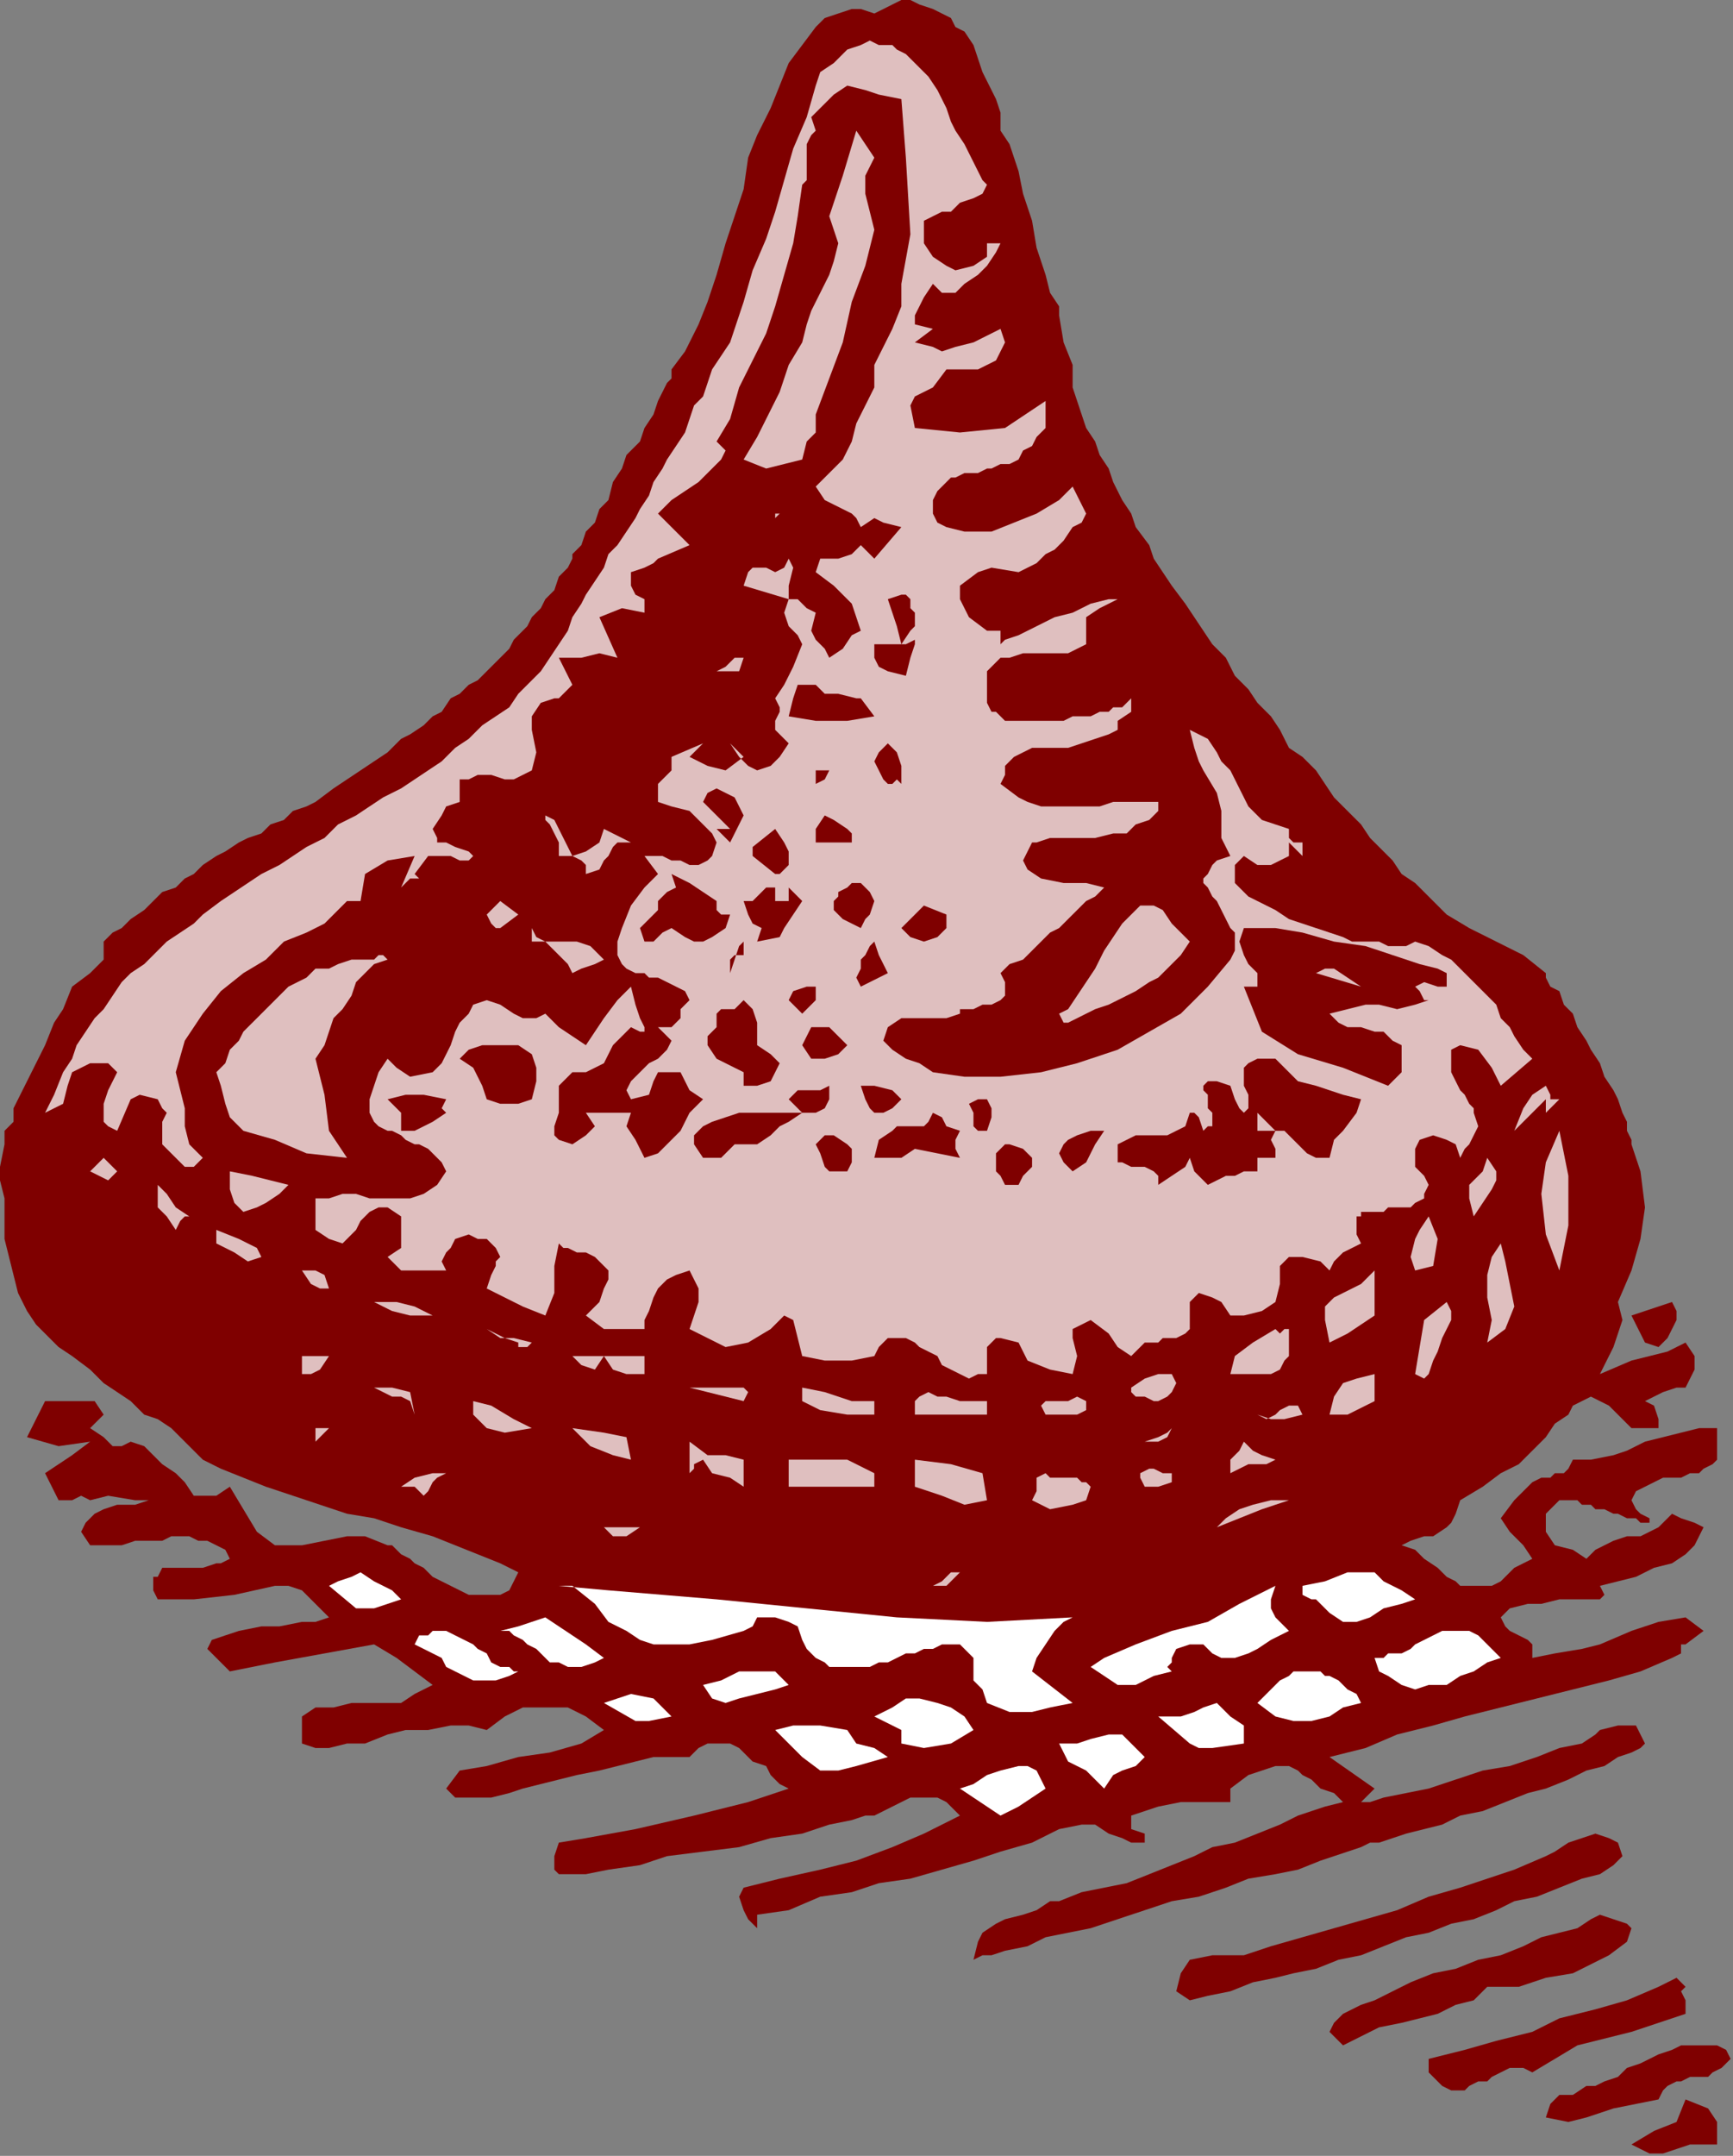 <?xml version="1.0" encoding="UTF-8" standalone="no"?>
<svg
   xmlns:dc="http://purl.org/dc/elements/1.1/"
   xmlns:cc="http://creativecommons.org/ns#"
   xmlns:rdf="http://www.w3.org/1999/02/22-rdf-syntax-ns#"
   xmlns:svg="http://www.w3.org/2000/svg"
   xmlns="http://www.w3.org/2000/svg"
   xmlns:sodipodi="http://sodipodi.sourceforge.net/DTD/sodipodi-0.dtd"
   xmlns:inkscape="http://www.inkscape.org/namespaces/inkscape"
   version="1.0"
   width="123.275mm"
   height="153.247mm"
   id="svg221"
   sodipodi:docname="OBSSG114.WMF">
  <rect width="100%" height="100%" fill="#808080" stroke="none"/>
  <sodipodi:namedview
     pagecolor="#ffffff"
     bordercolor="#666666"
     borderopacity="1"
     objecttolerance="10"
     gridtolerance="10"
     guidetolerance="10"
     inkscape:pageopacity="0"
     inkscape:pageshadow="2"
     inkscape:window-width="640"
     inkscape:window-height="480"
     id="namedview223" />
  <defs
     id="defs3">
    <pattern
       id="WMFhbasepattern"
       patternUnits="userSpaceOnUse"
       width="6"
       height="6"
       x="0"
       y="0" />
  </defs>
  <path
     style="fill:#7f0000;fill-rule:evenodd;fill-opacity:1;stroke:none;"
     d="  M 261.72,12.104   L 262.932,15.735   L 264.143,19.366   L 266.567,24.208   L 267.778,26.628   L 268.99,30.259   L 268.99,35.101   L 268.99,35.101   L 271.413,38.732   L 273.837,45.994   L 275.048,52.046   L 277.472,59.308   L 278.683,66.571   L 281.107,73.833   L 282.318,78.674   L 284.742,82.306   L 284.742,84.726   L 284.742,84.726   L 285.953,91.989   L 288.377,98.041   L 288.377,104.092   L 288.377,104.092   L 289.588,107.724   L 290.8,111.355   L 292.012,114.986   L 294.435,118.617   L 295.647,122.248   L 298.07,125.879   L 299.282,129.51   L 301.705,134.352   L 304.128,137.983   L 305.34,141.614   L 308.975,146.456   L 310.187,150.087   L 312.61,153.718   L 315.033,157.349   L 318.668,162.19   L 321.092,165.822   L 323.515,169.453   L 325.938,173.084   L 329.573,176.715   L 331.997,181.556   L 335.632,185.188   L 338.055,188.819   L 341.69,192.45   L 344.113,196.081   L 346.537,200.923   L 350.172,203.343   L 353.807,206.974   L 356.23,210.606   L 358.653,214.237   L 362.288,217.868   L 365.923,221.499   L 368.347,225.13   L 370.77,227.551   L 374.405,231.182   L 376.828,234.813   L 380.463,237.234   L 382.887,239.655   L 386.522,243.286   L 388.945,245.706   L 388.945,245.706   L 395.003,249.338   L 402.273,252.969   L 409.543,256.6   L 415.602,261.441   L 415.602,261.441   L 415.602,262.652   L 416.813,265.072   L 419.237,266.283   L 420.448,269.914   L 422.872,272.335   L 424.083,275.966   L 426.507,279.597   L 427.718,282.018   L 430.142,285.649   L 431.353,289.28   L 433.777,292.911   L 434.988,295.332   L 436.2,298.963   L 437.412,301.384   L 437.412,303.805   L 438.623,306.225   L 438.623,307.436   L 438.623,307.436   L 441.047,314.698   L 442.258,324.381   L 441.047,332.854   L 438.623,341.326   L 434.988,349.799   L 434.988,349.799   L 436.2,354.64   L 433.777,361.903   L 430.142,369.165   L 430.142,369.165   L 438.623,365.534   L 448.317,363.113   L 453.163,360.692   L 453.163,360.692   L 455.587,364.323   L 455.587,367.954   L 453.163,372.796   L 453.163,372.796   L 450.74,372.796   L 447.105,374.006   L 442.258,376.427   L 442.258,376.427   L 444.682,377.637   L 445.893,381.269   L 445.893,383.689   L 445.893,383.689   L 438.623,383.689   L 434.988,380.058   L 432.565,377.637   L 430.142,376.427   L 427.718,375.217   L 425.295,376.427   L 422.872,377.637   L 421.66,380.058   L 418.025,382.479   L 415.602,386.11   L 413.178,388.531   L 408.332,393.372   L 403.485,395.793   L 398.638,399.424   L 392.58,403.055   L 392.58,403.055   L 391.368,406.687   L 390.157,409.107   L 388.945,410.318   L 385.31,412.738   L 382.887,412.738   L 379.252,413.949   L 376.828,415.159   L 376.828,415.159   L 380.463,416.37   L 382.887,418.79   L 386.522,421.211   L 388.945,423.632   L 391.368,424.842   L 392.58,426.053   L 395.003,426.053   L 398.638,426.053   L 401.062,426.053   L 403.485,424.842   L 407.12,421.211   L 411.967,418.79   L 411.967,418.79   L 409.543,415.159   L 405.908,411.528   L 403.485,407.897   L 407.12,403.055   L 407.12,403.055   L 407.12,403.055   L 409.543,400.635   L 410.755,399.424   L 411.967,398.214   L 414.39,397.004   L 416.813,397.004   L 418.025,395.793   L 420.448,395.793   L 421.66,394.583   L 422.872,392.162   L 422.872,392.162   L 427.718,392.162   L 433.777,390.952   L 437.412,389.741   L 442.258,387.32   L 447.105,386.11   L 451.952,384.9   L 456.798,383.689   L 461.645,383.689   L 461.645,383.689   L 461.645,392.162   L 460.433,393.372   L 458.01,394.583   L 456.798,395.793   L 454.375,395.793   L 451.952,397.004   L 449.528,397.004   L 447.105,397.004   L 444.682,398.214   L 442.258,399.424   L 439.835,400.635   L 438.623,403.055   L 438.623,403.055   L 439.835,405.476   L 441.047,406.687   L 443.47,407.897   L 443.47,407.897   L 443.47,409.107   L 443.47,409.107   L 442.258,409.107   L 441.047,409.107   L 439.835,407.897   L 438.623,407.897   L 437.412,407.897   L 434.988,406.687   L 433.777,406.687   L 431.353,405.476   L 428.93,405.476   L 427.718,404.266   L 425.295,404.266   L 424.083,403.055   L 422.872,403.055   L 421.66,403.055   L 419.237,403.055   L 419.237,403.055   L 419.237,403.055   L 415.602,406.687   L 415.602,411.528   L 418.025,415.159   L 422.872,416.37   L 426.507,418.79   L 426.507,418.79   L 428.93,416.37   L 433.777,413.949   L 437.412,412.738   L 441.047,412.738   L 445.893,410.318   L 449.528,406.687   L 449.528,406.687   L 451.952,407.897   L 455.587,409.107   L 458.01,410.318   L 458.01,410.318   L 455.587,415.159   L 453.163,417.58   L 449.528,420.001   L 444.682,421.211   L 439.835,423.632   L 434.988,424.842   L 430.142,426.053   L 430.142,426.053   L 431.353,428.473   L 430.142,429.684   L 427.718,429.684   L 424.083,429.684   L 419.237,429.684   L 414.39,430.894   L 410.755,430.894   L 405.908,432.104   L 403.485,434.525   L 403.485,434.525   L 404.697,436.946   L 405.908,438.156   L 408.332,439.367   L 410.755,440.577   L 411.967,441.787   L 411.967,445.419   L 411.967,445.419   L 418.025,444.208   L 425.295,442.998   L 430.142,441.787   L 430.142,441.787   L 438.623,438.156   L 445.893,435.736   L 453.163,434.525   L 453.163,434.525   L 458.01,438.156   L 453.163,441.787   L 451.952,441.787   L 451.952,444.208   L 449.528,445.419   L 449.528,445.419   L 441.047,449.05   L 432.565,451.47   L 422.872,453.891   L 413.178,456.312   L 403.485,458.733   L 393.792,461.153   L 385.31,463.574   L 375.617,465.995   L 367.135,469.626   L 357.442,472.047   L 357.442,472.047   L 369.558,480.519   L 365.923,484.151   L 368.347,484.151   L 371.982,482.94   L 378.04,481.73   L 384.098,480.519   L 391.368,478.099   L 398.638,475.678   L 405.908,474.468   L 413.178,472.047   L 419.237,469.626   L 425.295,468.416   L 428.93,465.995   L 430.142,464.785   L 430.142,464.785   L 434.988,463.574   L 439.835,463.574   L 442.258,468.416   L 442.258,468.416   L 442.258,468.416   L 441.047,469.626   L 438.623,470.836   L 434.988,472.047   L 431.353,474.468   L 426.507,475.678   L 421.66,478.099   L 415.602,480.519   L 410.755,481.73   L 404.697,484.151   L 398.638,486.571   L 392.58,487.782   L 387.733,490.203   L 382.887,491.413   L 378.04,492.623   L 374.405,493.834   L 370.77,495.044   L 369.558,495.044   L 369.558,495.044   L 368.347,495.044   L 365.923,496.254   L 362.288,497.465   L 358.653,498.675   L 355.018,499.886   L 348.96,502.306   L 342.902,503.517   L 335.632,504.727   L 329.573,507.148   L 322.303,509.569   L 315.033,510.779   L 307.763,513.2   L 300.493,515.62   L 293.223,518.041   L 287.165,519.252   L 281.107,520.462   L 276.26,522.883   L 270.202,524.093   L 266.567,525.303   L 264.143,525.303   L 261.72,526.514   L 261.72,526.514   L 262.932,521.672   L 264.143,519.252   L 267.778,516.831   L 270.202,515.62   L 275.048,514.41   L 278.683,513.2   L 282.318,510.779   L 284.742,510.779   L 284.742,510.779   L 290.8,508.358   L 296.858,507.148   L 302.917,505.937   L 308.975,503.517   L 315.033,501.096   L 321.092,498.675   L 325.938,496.254   L 331.997,495.044   L 338.055,492.623   L 344.113,490.203   L 348.96,487.782   L 356.23,485.361   L 361.077,484.151   L 361.077,484.151   L 358.653,481.73   L 355.018,480.519   L 352.595,478.099   L 350.172,476.888   L 348.96,475.678   L 346.537,474.468   L 345.325,474.468   L 342.902,474.468   L 339.267,475.678   L 335.632,476.888   L 330.785,480.519   L 330.785,480.519   L 330.785,484.151   L 328.362,484.151   L 325.938,484.151   L 323.515,484.151   L 321.092,484.151   L 317.457,484.151   L 311.398,485.361   L 304.128,487.782   L 304.128,487.782   L 304.128,491.413   L 307.763,492.623   L 307.763,495.044   L 307.763,495.044   L 304.128,495.044   L 301.705,493.834   L 298.07,492.623   L 294.435,490.203   L 290.8,490.203   L 284.742,491.413   L 284.742,491.413   L 277.472,495.044   L 268.99,497.465   L 261.72,499.886   L 253.238,502.306   L 244.757,504.727   L 236.275,505.937   L 229.005,508.358   L 220.523,509.569   L 212.042,513.2   L 203.56,514.41   L 203.56,514.41   L 203.56,518.041   L 201.137,515.62   L 199.925,513.2   L 198.713,509.569   L 199.925,507.148   L 199.925,507.148   L 209.618,504.727   L 220.523,502.306   L 230.217,499.886   L 239.91,496.254   L 248.392,492.623   L 258.085,487.782   L 258.085,487.782   L 255.662,485.361   L 254.45,484.151   L 252.027,482.94   L 249.603,482.94   L 247.18,482.94   L 244.757,482.94   L 242.333,484.151   L 239.91,485.361   L 237.487,486.571   L 235.063,487.782   L 235.063,487.782   L 232.64,487.782   L 229.005,488.992   L 222.947,490.203   L 215.677,492.623   L 207.195,493.834   L 198.713,496.254   L 189.02,497.465   L 179.327,498.675   L 172.057,501.096   L 163.575,502.306   L 157.517,503.517   L 152.67,503.517   L 150.247,503.517   L 150.247,503.517   L 149.035,502.306   L 149.035,498.675   L 150.247,495.044   L 150.247,495.044   L 157.517,493.834   L 170.845,491.413   L 186.597,487.782   L 201.137,484.151   L 212.042,480.519   L 212.042,480.519   L 209.618,479.309   L 207.195,476.888   L 205.983,474.468   L 202.348,473.257   L 199.925,470.836   L 198.713,469.626   L 196.29,468.416   L 193.867,468.416   L 190.232,468.416   L 187.808,469.626   L 185.385,472.047   L 185.385,472.047   L 185.385,472.047   L 180.538,472.047   L 175.692,472.047   L 170.845,473.257   L 165.998,474.468   L 161.152,475.678   L 155.093,476.888   L 150.247,478.099   L 145.4,479.309   L 140.553,480.519   L 136.918,481.73   L 132.072,482.94   L 128.437,482.94   L 126.013,482.94   L 122.378,482.94   L 121.167,481.73   L 119.955,480.519   L 119.955,480.519   L 123.59,475.678   L 130.86,474.468   L 139.342,472.047   L 147.823,470.836   L 156.305,468.416   L 162.363,464.785   L 162.363,464.785   L 157.517,461.153   L 152.67,458.733   L 146.612,458.733   L 140.553,458.733   L 135.707,461.153   L 130.86,464.785   L 130.86,464.785   L 126.013,463.574   L 121.167,463.574   L 115.108,464.785   L 109.05,464.785   L 104.203,465.995   L 98.145,468.416   L 93.298,468.416   L 88.452,469.626   L 84.817,469.626   L 81.182,468.416   L 81.182,468.416   L 81.182,467.205   L 81.182,464.785   L 81.182,461.153   L 81.182,461.153   L 84.817,458.733   L 89.663,458.733   L 94.51,457.522   L 98.145,457.522   L 102.992,457.522   L 107.838,457.522   L 111.473,455.102   L 116.32,452.681   L 116.32,452.681   L 111.473,449.05   L 106.627,445.419   L 100.568,441.787   L 100.568,441.787   L 87.24,444.208   L 73.912,446.629   L 61.795,449.05   L 61.795,449.05   L 58.16,445.419   L 55.737,442.998   L 56.948,440.577   L 60.583,439.367   L 64.218,438.156   L 70.277,436.946   L 75.123,436.946   L 81.182,435.736   L 84.817,435.736   L 88.452,434.525   L 88.452,434.525   L 86.028,432.104   L 83.605,429.684   L 81.182,427.263   L 77.547,426.053   L 73.912,426.053   L 73.912,426.053   L 63.007,428.473   L 52.102,429.684   L 42.408,429.684   L 42.408,429.684   L 41.197,427.263   L 41.197,426.053   L 41.197,423.632   L 42.408,423.632   L 43.62,421.211   L 47.255,421.211   L 49.678,421.211   L 52.102,421.211   L 54.525,421.211   L 58.16,420.001   L 59.372,420.001   L 61.795,418.79   L 61.795,418.79   L 61.795,418.79   L 60.583,416.37   L 58.16,415.159   L 55.737,413.949   L 53.313,413.949   L 50.89,412.738   L 48.467,412.738   L 46.043,412.738   L 43.62,413.949   L 41.197,413.949   L 38.773,413.949   L 36.35,413.949   L 32.715,415.159   L 30.292,415.159   L 27.868,415.159   L 26.657,415.159   L 24.233,415.159   L 24.233,415.159   L 21.81,411.528   L 23.022,409.107   L 25.445,406.687   L 27.868,405.476   L 31.503,404.266   L 36.35,404.266   L 39.985,403.055   L 42.408,403.055   L 42.408,403.055   L 36.35,403.055   L 29.08,401.845   L 24.233,403.055   L 24.233,403.055   L 21.81,401.845   L 19.387,403.055   L 15.752,403.055   L 15.752,403.055   L 12.117,395.793   L 15.752,393.372   L 19.387,390.952   L 24.233,387.32   L 24.233,387.32   L 15.752,388.531   L 7.27,386.11   L 12.117,376.427   L 12.117,376.427   L 15.752,376.427   L 19.387,376.427   L 21.81,376.427   L 25.445,376.427   L 27.868,380.058   L 27.868,380.058   L 24.233,383.689   L 27.868,386.11   L 30.292,388.531   L 32.715,388.531   L 35.138,387.32   L 35.138,387.32   L 38.773,388.531   L 41.197,390.952   L 43.62,393.372   L 47.255,395.793   L 49.678,398.214   L 52.102,401.845   L 54.525,401.845   L 58.16,401.845   L 61.795,399.424   L 61.795,399.424   L 65.43,405.476   L 69.065,411.528   L 73.912,415.159   L 73.912,415.159   L 76.335,415.159   L 81.182,415.159   L 87.24,413.949   L 93.298,412.738   L 98.145,412.738   L 104.203,415.159   L 104.203,415.159   L 105.415,415.159   L 106.627,416.37   L 107.838,417.58   L 110.262,418.79   L 111.473,420.001   L 113.897,421.211   L 116.32,423.632   L 118.743,424.842   L 121.167,426.053   L 123.59,427.263   L 126.013,428.473   L 128.437,428.473   L 130.86,428.473   L 133.283,428.473   L 134.495,428.473   L 136.918,427.263   L 138.13,424.842   L 139.342,422.421   L 139.342,422.421   L 134.495,420.001   L 128.437,417.58   L 122.378,415.159   L 116.32,412.738   L 107.838,410.318   L 100.568,407.897   L 93.298,406.687   L 86.028,404.266   L 78.758,401.845   L 71.488,399.424   L 65.43,397.004   L 59.372,394.583   L 54.525,392.162   L 54.525,392.162   L 50.89,388.531   L 48.467,386.11   L 46.043,383.689   L 42.408,381.269   L 38.773,380.058   L 38.773,380.058   L 35.138,376.427   L 31.503,374.006   L 27.868,371.586   L 24.233,367.954   L 19.387,364.323   L 19.387,364.323   L 15.752,361.903   L 13.328,359.482   L 9.693,355.851   L 7.27,352.22   L 4.847,347.378   L 3.635,342.537   L 2.423,337.695   L 1.212,332.854   L 1.212,328.012   L 1.212,321.96   L 0,317.119   L 0,313.488   L 1.212,307.436   L 1.212,303.805   L 1.212,303.805   L 3.635,301.384   L 3.635,297.753   L 4.847,295.332   L 4.847,295.332   L 7.27,290.49   L 9.693,285.649   L 12.117,280.807   L 14.54,274.755   L 16.963,271.124   L 19.387,265.072   L 24.233,261.441   L 27.868,257.81   L 27.868,257.81   L 27.868,252.969   L 27.868,252.969   L 30.292,250.548   L 32.715,249.338   L 35.138,246.917   L 38.773,244.496   L 41.197,242.075   L 43.62,239.655   L 47.255,238.444   L 49.678,236.023   L 52.102,234.813   L 54.525,232.392   L 58.16,229.972   L 60.583,228.761   L 64.218,226.34   L 66.642,225.13   L 70.277,223.92   L 72.7,221.499   L 76.335,220.289   L 78.758,217.868   L 82.393,216.657   L 84.817,215.447   L 84.817,215.447   L 89.663,211.816   L 93.298,209.395   L 96.933,206.974   L 100.568,204.554   L 104.203,202.133   L 107.838,198.502   L 110.262,197.291   L 113.897,194.871   L 116.32,192.45   L 118.743,191.239   L 121.167,187.608   L 123.59,186.398   L 126.013,183.977   L 128.437,182.767   L 130.86,180.346   L 132.072,179.136   L 134.495,176.715   L 136.918,174.294   L 138.13,171.873   L 139.342,170.663   L 141.765,168.242   L 142.977,165.822   L 145.4,163.401   L 146.612,160.98   L 149.035,158.559   L 150.247,154.928   L 152.67,152.507   L 153.882,150.087   L 153.882,150.087   L 153.882,148.876   L 155.093,147.666   L 156.305,146.456   L 157.517,142.824   L 159.94,140.404   L 161.152,136.773   L 163.575,134.352   L 164.787,129.51   L 167.21,125.879   L 168.422,122.248   L 172.057,118.617   L 173.268,114.986   L 175.692,111.355   L 176.903,107.724   L 178.115,105.303   L 179.327,102.882   L 180.538,101.672   L 180.538,99.251   L 180.538,99.251   L 184.173,94.409   L 187.808,87.147   L 190.232,81.095   L 192.655,73.833   L 195.078,65.36   L 197.502,58.098   L 199.925,50.836   L 201.137,42.363   L 203.56,36.311   L 207.195,29.049   L 209.618,22.997   L 212.042,16.945   L 215.677,12.104   L 219.312,7.262   L 219.312,7.262   L 221.735,4.842   L 225.37,3.631   L 229.005,2.421   L 231.428,2.421   L 235.063,3.631   L 235.063,3.631   L 237.487,2.421   L 239.91,1.21   L 242.333,0   L 244.757,0   L 247.18,1.21   L 250.815,2.421   L 253.238,3.631   L 255.662,4.842   L 256.873,7.262   L 259.297,8.473   L 261.72,12.104  z "
     id="path5" />
  <path
     style="fill:#dfbfbf;fill-rule:evenodd;fill-opacity:1;stroke:none;"
     d="  M 265.355,49.625   L 264.143,52.046   L 261.72,53.257   L 258.085,54.467   L 255.662,56.888   L 253.238,56.888   L 250.815,58.098   L 248.392,59.308   L 248.392,61.729   L 248.392,65.36   L 250.815,68.991   L 250.815,68.991   L 254.45,71.412   L 256.873,72.623   L 261.72,71.412   L 265.355,68.991   L 265.355,68.991   L 265.355,65.36   L 268.99,65.36   L 268.99,65.36   L 267.778,67.781   L 265.355,71.412   L 262.932,73.833   L 259.297,76.254   L 256.873,78.674   L 253.238,78.674   L 250.815,76.254   L 250.815,76.254   L 248.392,79.885   L 247.18,82.306   L 245.968,84.726   L 245.968,87.147   L 250.815,88.357   L 250.815,88.357   L 245.968,91.989   L 250.815,93.199   L 253.238,94.409   L 256.873,93.199   L 261.72,91.989   L 264.143,90.778   L 266.567,89.568   L 268.99,88.357   L 268.99,88.357   L 270.202,91.989   L 268.99,94.409   L 267.778,96.83   L 265.355,98.041   L 262.932,99.251   L 259.297,99.251   L 256.873,99.251   L 254.45,99.251   L 254.45,99.251   L 250.815,104.092   L 245.968,106.513   L 244.757,108.934   L 245.968,114.986   L 245.968,114.986   L 258.085,116.196   L 270.202,114.986   L 281.107,107.724   L 281.107,107.724   L 281.107,108.934   L 281.107,112.565   L 281.107,114.986   L 281.107,114.986   L 278.683,117.407   L 277.472,119.827   L 275.048,121.038   L 273.837,123.458   L 271.413,124.669   L 268.99,124.669   L 266.567,125.879   L 265.355,125.879   L 262.932,127.09   L 261.72,127.09   L 259.297,127.09   L 256.873,128.3   L 255.662,128.3   L 254.45,129.51   L 253.238,130.721   L 252.027,131.931   L 250.815,134.352   L 250.815,134.352   L 250.815,137.983   L 252.027,140.404   L 254.45,141.614   L 254.45,141.614   L 259.297,142.824   L 266.567,142.824   L 272.625,140.404   L 278.683,137.983   L 284.742,134.352   L 288.377,130.721   L 288.377,130.721   L 292.012,137.983   L 290.8,140.404   L 288.377,141.614   L 285.953,145.245   L 283.53,147.666   L 281.107,148.876   L 278.683,151.297   L 276.26,152.507   L 273.837,153.718   L 273.837,153.718   L 266.567,152.507   L 262.932,153.718   L 258.085,157.349   L 258.085,157.349   L 258.085,160.98   L 260.508,165.822   L 265.355,169.453   L 268.99,169.453   L 268.99,169.453   L 268.99,173.084   L 270.202,171.873   L 273.837,170.663   L 278.683,168.242   L 283.53,165.822   L 288.377,164.611   L 293.223,162.19   L 298.07,160.98   L 300.493,160.98   L 300.493,160.98   L 295.647,163.401   L 292.012,165.822   L 292.012,173.084   L 292.012,173.084   L 289.588,174.294   L 287.165,175.505   L 282.318,175.505   L 278.683,175.505   L 275.048,175.505   L 271.413,176.715   L 268.99,176.715   L 266.567,179.136   L 265.355,180.346   L 265.355,180.346   L 265.355,182.767   L 265.355,185.188   L 265.355,187.608   L 265.355,188.819   L 266.567,191.239   L 267.778,191.239   L 268.99,192.45   L 270.202,193.66   L 272.625,193.66   L 275.048,193.66   L 277.472,193.66   L 278.683,193.66   L 281.107,193.66   L 284.742,193.66   L 285.953,193.66   L 288.377,192.45   L 290.8,192.45   L 293.223,192.45   L 295.647,191.239   L 298.07,191.239   L 299.282,190.029   L 301.705,190.029   L 302.917,188.819   L 304.128,187.608   L 304.128,187.608   L 304.128,191.239   L 300.493,193.66   L 300.493,196.081   L 300.493,196.081   L 298.07,197.291   L 294.435,198.502   L 290.8,199.712   L 287.165,200.923   L 284.742,200.923   L 281.107,200.923   L 277.472,200.923   L 275.048,202.133   L 272.625,203.343   L 270.202,205.764   L 270.202,208.185   L 268.99,210.606   L 268.99,210.606   L 273.837,214.237   L 276.26,215.447   L 279.895,216.657   L 284.742,216.657   L 288.377,216.657   L 292.012,216.657   L 295.647,216.657   L 299.282,215.447   L 302.917,215.447   L 307.763,215.447   L 311.398,215.447   L 311.398,215.447   L 311.398,217.868   L 308.975,220.289   L 305.34,221.499   L 302.917,223.92   L 299.282,223.92   L 294.435,225.13   L 289.588,225.13   L 285.953,225.13   L 282.318,225.13   L 278.683,226.34   L 277.472,226.34   L 277.472,226.34   L 275.048,231.182   L 276.26,233.603   L 279.895,236.023   L 285.953,237.234   L 292.012,237.234   L 296.858,238.444   L 296.858,238.444   L 294.435,240.865   L 292.012,242.075   L 289.588,244.496   L 287.165,246.917   L 284.742,249.338   L 282.318,250.548   L 279.895,252.969   L 277.472,255.389   L 275.048,257.81   L 271.413,259.021   L 268.99,261.441   L 268.99,261.441   L 270.202,263.862   L 270.202,266.283   L 270.202,267.493   L 268.99,268.704   L 266.567,269.914   L 265.355,269.914   L 264.143,269.914   L 261.72,271.124   L 259.297,271.124   L 258.085,271.124   L 258.085,272.335   L 258.085,272.335   L 254.45,273.545   L 249.603,273.545   L 245.968,273.545   L 242.333,273.545   L 238.698,275.966   L 238.698,275.966   L 237.487,279.597   L 239.91,282.018   L 243.545,284.438   L 247.18,285.649   L 250.815,288.07   L 250.815,288.07   L 259.297,289.28   L 268.99,289.28   L 279.895,288.07   L 289.588,285.649   L 300.493,282.018   L 308.975,277.176   L 317.457,272.335   L 324.727,265.072   L 330.785,257.81   L 330.785,257.81   L 331.997,255.389   L 331.997,252.969   L 331.997,250.548   L 330.785,249.338   L 329.573,246.917   L 328.362,244.496   L 327.15,242.075   L 325.938,240.865   L 324.727,238.444   L 323.515,237.234   L 323.515,236.023   L 324.727,234.813   L 325.938,232.392   L 327.15,231.182   L 330.785,229.972   L 330.785,229.972   L 328.362,225.13   L 328.362,217.868   L 327.15,213.026   L 323.515,206.974   L 323.515,206.974   L 322.303,204.554   L 321.092,200.923   L 319.88,196.081   L 319.88,196.081   L 322.303,197.291   L 324.727,198.502   L 327.15,202.133   L 328.362,204.554   L 330.785,206.974   L 331.997,209.395   L 333.208,211.816   L 334.42,214.237   L 335.632,216.657   L 338.055,219.078   L 339.267,220.289   L 342.902,221.499   L 346.537,222.709   L 346.537,222.709   L 346.537,225.13   L 347.748,226.34   L 350.172,226.34   L 350.172,226.34   L 350.172,227.551   L 350.172,228.761   L 350.172,229.972   L 350.172,229.972   L 346.537,226.34   L 346.537,229.972   L 341.69,232.392   L 338.055,232.392   L 334.42,229.972   L 334.42,229.972   L 331.997,232.392   L 331.997,234.813   L 331.997,237.234   L 333.208,238.444   L 335.632,240.865   L 338.055,242.075   L 342.902,244.496   L 346.537,246.917   L 350.172,248.127   L 353.807,249.338   L 357.442,250.548   L 361.077,251.758   L 363.5,252.969   L 365.923,252.969   L 365.923,252.969   L 368.347,252.969   L 370.77,252.969   L 373.193,254.179   L 375.617,254.179   L 378.04,254.179   L 380.463,252.969   L 380.463,252.969   L 384.098,254.179   L 387.733,256.6   L 390.157,257.81   L 392.58,260.231   L 395.003,262.652   L 397.427,265.072   L 399.85,267.493   L 402.273,269.914   L 403.485,273.545   L 405.908,275.966   L 407.12,278.387   L 409.543,282.018   L 411.967,284.438   L 411.967,284.438   L 403.485,291.701   L 401.062,286.859   L 397.427,282.018   L 392.58,280.807   L 392.58,280.807   L 390.157,282.018   L 390.157,283.228   L 390.157,285.649   L 390.157,288.07   L 391.368,290.49   L 392.58,292.911   L 393.792,294.122   L 395.003,296.542   L 396.215,297.753   L 396.215,298.963   L 396.215,298.963   L 397.427,302.594   L 396.215,305.015   L 395.003,307.436   L 393.792,308.646   L 392.58,311.067   L 392.58,311.067   L 391.368,307.436   L 388.945,306.225   L 385.31,305.015   L 381.675,306.225   L 380.463,308.646   L 380.463,311.067   L 380.463,311.067   L 380.463,313.488   L 382.887,315.908   L 384.098,318.329   L 384.098,318.329   L 382.887,320.75   L 382.887,321.96   L 380.463,323.171   L 379.252,324.381   L 378.04,324.381   L 375.617,324.381   L 373.193,324.381   L 371.982,325.591   L 370.77,325.591   L 368.347,325.591   L 367.135,325.591   L 365.923,325.591   L 365.923,326.802   L 364.712,326.802   L 364.712,328.012   L 364.712,329.222   L 364.712,331.643   L 365.923,334.064   L 365.923,334.064   L 361.077,336.485   L 358.653,338.905   L 357.442,341.326   L 357.442,341.326   L 355.018,338.905   L 350.172,337.695   L 346.537,337.695   L 346.537,337.695   L 344.113,340.116   L 344.113,344.957   L 342.902,349.799   L 342.902,349.799   L 339.267,352.22   L 334.42,353.43   L 330.785,353.43   L 330.785,353.43   L 328.362,349.799   L 325.938,348.588   L 322.303,347.378   L 319.88,349.799   L 319.88,349.799   L 319.88,352.22   L 319.88,354.64   L 319.88,357.061   L 318.668,358.271   L 316.245,359.482   L 315.033,359.482   L 312.61,359.482   L 311.398,360.692   L 310.187,360.692   L 307.763,360.692   L 306.552,361.903   L 305.34,363.113   L 304.128,364.323   L 304.128,364.323   L 300.493,361.903   L 298.07,358.271   L 293.223,354.64   L 288.377,357.061   L 288.377,357.061   L 288.377,359.482   L 289.588,364.323   L 288.377,369.165   L 288.377,369.165   L 282.318,367.954   L 276.26,365.534   L 273.837,360.692   L 273.837,360.692   L 268.99,359.482   L 267.778,359.482   L 265.355,361.903   L 265.355,364.323   L 265.355,369.165   L 265.355,369.165   L 262.932,369.165   L 260.508,370.375   L 258.085,369.165   L 255.662,367.954   L 253.238,366.744   L 252.027,364.323   L 249.603,363.113   L 247.18,361.903   L 245.968,360.692   L 243.545,359.482   L 242.333,359.482   L 239.91,359.482   L 238.698,359.482   L 236.275,361.903   L 235.063,364.323   L 235.063,364.323   L 229.005,365.534   L 221.735,365.534   L 215.677,364.323   L 215.677,364.323   L 213.253,354.64   L 210.83,353.43   L 207.195,357.061   L 201.137,360.692   L 195.078,361.903   L 185.385,357.061   L 185.385,357.061   L 186.597,353.43   L 187.808,349.799   L 187.808,346.168   L 185.385,341.326   L 185.385,341.326   L 181.75,342.537   L 179.327,343.747   L 176.903,346.168   L 175.692,348.588   L 174.48,352.22   L 173.268,354.64   L 173.268,357.061   L 173.268,357.061   L 168.422,357.061   L 162.363,357.061   L 157.517,353.43   L 157.517,353.43   L 161.152,349.799   L 162.363,346.168   L 163.575,343.747   L 163.575,341.326   L 162.363,340.116   L 161.152,338.905   L 159.94,337.695   L 157.517,336.485   L 155.093,336.485   L 152.67,335.274   L 151.458,335.274   L 150.247,334.064   L 150.247,334.064   L 149.035,340.116   L 149.035,347.378   L 146.612,353.43   L 146.612,353.43   L 140.553,351.009   L 135.707,348.588   L 130.86,346.168   L 130.86,346.168   L 132.072,342.537   L 133.283,340.116   L 133.283,338.905   L 134.495,337.695   L 134.495,337.695   L 133.283,335.274   L 130.86,332.854   L 128.437,332.854   L 126.013,331.643   L 122.378,332.854   L 121.167,335.274   L 119.955,336.485   L 118.743,338.905   L 119.955,341.326   L 119.955,341.326   L 113.897,341.326   L 107.838,341.326   L 104.203,337.695   L 104.203,337.695   L 107.838,335.274   L 107.838,332.854   L 107.838,329.222   L 107.838,326.802   L 107.838,326.802   L 104.203,324.381   L 101.78,324.381   L 99.357,325.591   L 96.933,328.012   L 95.722,330.433   L 93.298,332.854   L 92.087,334.064   L 88.452,332.854   L 84.817,330.433   L 84.817,330.433   L 84.817,321.96   L 88.452,321.96   L 92.087,320.75   L 95.722,320.75   L 99.357,321.96   L 104.203,321.96   L 107.838,321.96   L 110.262,321.96   L 113.897,320.75   L 117.532,318.329   L 119.955,314.698   L 119.955,314.698   L 118.743,312.277   L 117.532,311.067   L 115.108,308.646   L 112.685,307.436   L 111.473,307.436   L 109.05,306.225   L 107.838,305.015   L 105.415,303.805   L 104.203,303.805   L 101.78,302.594   L 100.568,301.384   L 99.357,298.963   L 99.357,296.542   L 99.357,295.332   L 100.568,291.701   L 101.78,288.07   L 104.203,284.438   L 104.203,284.438   L 106.627,286.859   L 110.262,289.28   L 116.32,288.07   L 116.32,288.07   L 118.743,285.649   L 119.955,283.228   L 121.167,280.807   L 122.378,277.176   L 123.59,274.755   L 126.013,272.335   L 127.225,269.914   L 130.86,268.704   L 130.86,268.704   L 134.495,269.914   L 138.13,272.335   L 140.553,273.545   L 144.188,273.545   L 146.612,272.335   L 146.612,272.335   L 150.247,275.966   L 153.882,278.387   L 157.517,280.807   L 157.517,280.807   L 159.94,277.176   L 162.363,273.545   L 165.998,268.704   L 165.998,268.704   L 165.998,268.704   L 169.633,265.072   L 170.845,269.914   L 172.057,273.545   L 173.268,275.966   L 173.268,275.966   L 173.268,277.176   L 172.057,277.176   L 169.633,275.966   L 169.633,275.966   L 164.787,280.807   L 162.363,285.649   L 157.517,288.07   L 157.517,288.07   L 157.517,288.07   L 153.882,288.07   L 151.458,290.49   L 150.247,291.701   L 150.247,291.701   L 150.247,295.332   L 150.247,298.963   L 149.035,302.594   L 149.035,305.015   L 150.247,306.225   L 153.882,307.436   L 153.882,307.436   L 157.517,305.015   L 159.94,302.594   L 157.517,298.963   L 157.517,298.963   L 163.575,298.963   L 165.998,298.963   L 169.633,298.963   L 169.633,298.963   L 168.422,302.594   L 170.845,306.225   L 173.268,311.067   L 173.268,311.067   L 176.903,309.856   L 179.327,307.436   L 182.962,303.805   L 185.385,298.963   L 189.02,295.332   L 189.02,295.332   L 185.385,292.911   L 182.962,288.07   L 176.903,288.07   L 176.903,288.07   L 175.692,290.49   L 174.48,294.122   L 169.633,295.332   L 169.633,295.332   L 168.422,292.911   L 169.633,290.49   L 172.057,288.07   L 174.48,285.649   L 176.903,284.438   L 179.327,282.018   L 180.538,279.597   L 179.327,278.387   L 176.903,275.966   L 176.903,275.966   L 180.538,275.966   L 182.962,273.545   L 182.962,271.124   L 185.385,268.704   L 185.385,268.704   L 184.173,266.283   L 181.75,265.072   L 179.327,263.862   L 176.903,262.652   L 174.48,262.652   L 173.268,261.441   L 170.845,261.441   L 168.422,260.231   L 167.21,259.021   L 165.998,256.6   L 165.998,252.969   L 165.998,252.969   L 167.21,249.338   L 169.633,243.286   L 173.268,238.444   L 173.268,238.444   L 174.48,237.234   L 175.692,236.023   L 176.903,234.813   L 176.903,234.813   L 173.268,229.972   L 175.692,229.972   L 178.115,229.972   L 180.538,231.182   L 182.962,231.182   L 185.385,232.392   L 187.808,232.392   L 190.232,231.182   L 191.443,229.972   L 192.655,226.34   L 192.655,226.34   L 191.443,223.92   L 187.808,220.289   L 185.385,217.868   L 180.538,216.657   L 176.903,215.447   L 176.903,215.447   L 176.903,215.447   L 176.903,210.606   L 180.538,206.974   L 180.538,203.343   L 189.02,199.712   L 185.385,203.343   L 190.232,205.764   L 195.078,206.974   L 199.925,203.343   L 199.925,203.343   L 196.29,199.712   L 198.713,203.343   L 201.137,205.764   L 203.56,206.974   L 203.56,206.974   L 207.195,205.764   L 209.618,203.343   L 212.042,199.712   L 212.042,199.712   L 209.618,197.291   L 208.407,196.081   L 208.407,193.66   L 209.618,191.239   L 209.618,190.029   L 208.407,187.608   L 208.407,187.608   L 210.83,183.977   L 213.253,179.136   L 215.677,173.084   L 215.677,173.084   L 214.465,170.663   L 212.042,168.242   L 210.83,164.611   L 212.042,160.98   L 212.042,160.98   L 214.465,160.98   L 216.888,163.401   L 219.312,164.611   L 219.312,164.611   L 218.1,169.453   L 219.312,171.873   L 221.735,174.294   L 222.947,176.715   L 222.947,176.715   L 226.582,174.294   L 229.005,170.663   L 231.428,169.453   L 231.428,169.453   L 229.005,162.19   L 224.158,157.349   L 219.312,153.718   L 219.312,153.718   L 220.523,150.087   L 222.947,150.087   L 225.37,150.087   L 229.005,148.876   L 231.428,146.456   L 231.428,146.456   L 235.063,150.087   L 242.333,141.614   L 237.487,140.404   L 235.063,139.193   L 231.428,141.614   L 231.428,141.614   L 230.217,139.193   L 229.005,137.983   L 226.582,136.773   L 224.158,135.562   L 221.735,134.352   L 219.312,130.721   L 219.312,130.721   L 222.947,127.09   L 226.582,123.458   L 229.005,118.617   L 230.217,113.775   L 232.64,108.934   L 235.063,104.092   L 235.063,104.092   L 235.063,98.041   L 237.487,93.199   L 239.91,88.357   L 242.333,82.306   L 242.333,76.254   L 242.333,76.254   L 244.757,62.94   L 243.545,42.363   L 242.333,26.628   L 242.333,26.628   L 236.275,25.418   L 232.64,24.208   L 227.793,22.997   L 227.793,22.997   L 224.158,25.418   L 220.523,29.049   L 218.1,31.47   L 219.312,35.101   L 219.312,35.101   L 218.1,36.311   L 216.888,38.732   L 216.888,41.153   L 216.888,43.574   L 216.888,45.994   L 216.888,48.415   L 215.677,49.625   L 215.677,49.625   L 214.465,58.098   L 213.253,65.36   L 210.83,73.833   L 208.407,82.306   L 205.983,89.568   L 202.348,96.83   L 198.713,104.092   L 196.29,112.565   L 192.655,118.617   L 192.655,118.617   L 195.078,121.038   L 193.867,123.458   L 192.655,124.669   L 190.232,127.09   L 187.808,129.51   L 184.173,131.931   L 180.538,134.352   L 178.115,136.773   L 176.903,137.983   L 176.903,137.983   L 185.385,146.456   L 176.903,150.087   L 176.903,150.087   L 175.692,151.297   L 173.268,152.507   L 169.633,153.718   L 169.633,153.718   L 169.633,157.349   L 170.845,159.77   L 173.268,160.98   L 173.268,160.98   L 173.268,164.611   L 173.268,164.611   L 167.21,163.401   L 161.152,165.822   L 165.998,176.715   L 165.998,176.715   L 161.152,175.505   L 156.305,176.715   L 150.247,176.715   L 150.247,176.715   L 152.67,181.556   L 153.882,183.977   L 150.247,187.608   L 150.247,187.608   L 149.035,187.608   L 145.4,188.819   L 142.977,192.45   L 142.977,192.45   L 142.977,196.081   L 144.188,202.133   L 142.977,206.974   L 142.977,206.974   L 140.553,208.185   L 138.13,209.395   L 135.707,209.395   L 132.072,208.185   L 129.648,208.185   L 128.437,208.185   L 126.013,209.395   L 123.59,209.395   L 123.59,211.816   L 123.59,215.447   L 123.59,215.447   L 119.955,216.657   L 118.743,219.078   L 116.32,222.709   L 116.32,222.709   L 117.532,225.13   L 117.532,226.34   L 119.955,226.34   L 119.955,226.34   L 122.378,227.551   L 126.013,228.761   L 127.225,229.972   L 127.225,229.972   L 126.013,231.182   L 123.59,231.182   L 121.167,229.972   L 117.532,229.972   L 115.108,229.972   L 111.473,234.813   L 111.473,234.813   L 112.685,236.023   L 111.473,236.023   L 110.262,236.023   L 107.838,238.444   L 107.838,238.444   L 111.473,229.972   L 104.203,231.182   L 98.145,234.813   L 96.933,242.075   L 96.933,242.075   L 93.298,242.075   L 90.875,244.496   L 87.24,248.127   L 82.393,250.548   L 76.335,252.969   L 71.488,257.81   L 65.43,261.441   L 59.372,266.283   L 54.525,272.335   L 49.678,279.597   L 47.255,288.07   L 47.255,288.07   L 48.467,292.911   L 49.678,297.753   L 49.678,302.594   L 50.89,307.436   L 54.525,311.067   L 54.525,311.067   L 52.102,313.488   L 49.678,313.488   L 47.255,311.067   L 47.255,311.067   L 43.62,307.436   L 43.62,305.015   L 43.62,302.594   L 43.62,301.384   L 44.832,298.963   L 43.62,297.753   L 42.408,295.332   L 42.408,295.332   L 37.562,294.122   L 35.138,295.332   L 31.503,303.805   L 31.503,303.805   L 29.08,302.594   L 27.868,301.384   L 27.868,298.963   L 27.868,296.542   L 29.08,292.911   L 30.292,290.49   L 31.503,288.07   L 31.503,288.07   L 29.08,285.649   L 27.868,285.649   L 24.233,285.649   L 21.81,286.859   L 19.387,288.07   L 19.387,288.07   L 18.175,291.701   L 16.963,296.542   L 12.117,298.963   L 12.117,298.963   L 14.54,294.122   L 16.963,288.07   L 19.387,284.438   L 19.387,284.438   L 20.598,280.807   L 23.022,277.176   L 25.445,273.545   L 27.868,271.124   L 30.292,267.493   L 32.715,263.862   L 35.138,261.441   L 38.773,259.021   L 41.197,256.6   L 44.832,252.969   L 48.467,250.548   L 52.102,248.127   L 54.525,245.706   L 59.372,242.075   L 63.007,239.655   L 66.642,237.234   L 70.277,234.813   L 75.123,232.392   L 78.758,229.972   L 82.393,227.551   L 87.24,225.13   L 90.875,221.499   L 95.722,219.078   L 99.357,216.657   L 102.992,214.237   L 107.838,211.816   L 111.473,209.395   L 115.108,206.974   L 118.743,204.554   L 122.378,200.923   L 126.013,198.502   L 129.648,194.871   L 133.283,192.45   L 136.918,190.029   L 139.342,186.398   L 142.977,182.767   L 145.4,180.346   L 147.823,176.715   L 150.247,173.084   L 150.247,173.084   L 152.67,169.453   L 153.882,165.822   L 156.305,162.19   L 157.517,159.77   L 159.94,156.139   L 162.363,152.507   L 163.575,148.876   L 165.998,146.456   L 168.422,142.824   L 170.845,139.193   L 172.057,136.773   L 174.48,133.141   L 175.692,129.51   L 178.115,125.879   L 179.327,123.458   L 181.75,119.827   L 184.173,116.196   L 185.385,112.565   L 186.597,108.934   L 189.02,106.513   L 190.232,102.882   L 191.443,99.251   L 193.867,95.62   L 196.29,91.989   L 197.502,88.357   L 198.713,84.726   L 199.925,81.095   L 199.925,81.095   L 202.348,72.623   L 205.983,64.15   L 208.407,56.888   L 210.83,48.415   L 213.253,39.942   L 216.888,31.47   L 219.312,22.997   L 219.312,22.997   L 220.523,19.366   L 224.158,16.945   L 227.793,13.314   L 231.428,12.104   L 231.428,12.104   L 233.852,10.893   L 236.275,12.104   L 239.91,12.104   L 241.122,13.314   L 243.545,14.525   L 245.968,16.945   L 247.18,18.156   L 249.603,20.576   L 252.027,24.208   L 253.238,26.628   L 254.45,29.049   L 255.662,32.68   L 256.873,35.101   L 259.297,38.732   L 260.508,41.153   L 261.72,43.574   L 262.932,45.994   L 264.143,48.415   L 265.355,49.625  z "
     id="path7" />
  <path
     style="fill:#dfbfbf;fill-rule:evenodd;fill-opacity:1;stroke:none;"
     d="  M 235.063,42.363   L 232.64,47.205   L 232.64,52.046   L 233.852,56.888   L 235.063,61.729   L 235.063,61.729   L 232.64,71.412   L 229.005,81.095   L 226.582,91.989   L 222.947,101.672   L 219.312,111.355   L 219.312,111.355   L 219.312,116.196   L 216.888,118.617   L 215.677,123.458   L 215.677,123.458   L 210.83,124.669   L 205.983,125.879   L 199.925,123.458   L 199.925,123.458   L 203.56,117.407   L 207.195,110.144   L 209.618,105.303   L 212.042,98.041   L 215.677,91.989   L 215.677,91.989   L 216.888,87.147   L 218.1,83.516   L 219.312,81.095   L 221.735,76.254   L 222.947,73.833   L 224.158,70.202   L 225.37,65.36   L 224.158,61.729   L 222.947,58.098   L 222.947,58.098   L 226.582,47.205   L 230.217,35.101   L 235.063,42.363  z "
     id="path9" />
  <path
     style="fill:#dfbfbf;fill-rule:evenodd;fill-opacity:1;stroke:none;"
     d="  M 208.407,137.983   L 208.407,141.614   L 208.407,139.193   L 209.618,137.983   L 212.042,137.983   L 212.042,137.983   L 208.407,137.983  z "
     id="path11" />
  <path
     style="fill:#dfbfbf;fill-rule:evenodd;fill-opacity:1;stroke:none;"
     d="  M 212.042,160.98   L 199.925,157.349   L 201.137,153.718   L 202.348,152.507   L 205.983,152.507   L 208.407,153.718   L 210.83,152.507   L 212.042,150.087   L 212.042,150.087   L 213.253,152.507   L 212.042,157.349   L 212.042,160.98  z "
     id="path13" />
  <path
     style="fill:#7f0000;fill-rule:evenodd;fill-opacity:1;stroke:none;"
     d="  M 245.968,164.611   L 245.968,168.242   L 244.757,169.453   L 242.333,173.084   L 242.333,173.084   L 243.545,173.084   L 245.968,171.873   L 245.968,173.084   L 245.968,173.084   L 244.757,176.715   L 243.545,181.556   L 238.698,180.346   L 238.698,180.346   L 236.275,179.136   L 235.063,176.715   L 235.063,173.084   L 235.063,173.084   L 236.275,173.084   L 239.91,173.084   L 242.333,173.084   L 242.333,173.084   L 241.122,168.242   L 239.91,164.611   L 238.698,160.98   L 238.698,160.98   L 242.333,159.77   L 243.545,159.77   L 244.757,160.98   L 244.757,163.401   L 245.968,164.611  z "
     id="path15" />
  <path
     style="fill:#dfbfbf;fill-rule:evenodd;fill-opacity:1;stroke:none;"
     d="  M 176.903,176.715   L 180.538,173.084   L 180.538,173.084   L 176.903,176.715  z "
     id="path17" />
  <path
     style="fill:#dfbfbf;fill-rule:evenodd;fill-opacity:1;stroke:none;"
     d="  M 199.925,176.715   L 198.713,180.346   L 195.078,180.346   L 192.655,180.346   L 192.655,180.346   L 195.078,179.136   L 197.502,176.715   L 199.925,176.715  z "
     id="path19" />
  <path
     style="fill:#7f0000;fill-rule:evenodd;fill-opacity:1;stroke:none;"
     d="  M 235.063,187.608   L 231.428,187.608   L 235.063,192.45   L 227.793,193.66   L 219.312,193.66   L 212.042,192.45   L 212.042,192.45   L 213.253,187.608   L 214.465,183.977   L 219.312,183.977   L 219.312,183.977   L 221.735,186.398   L 225.37,186.398   L 230.217,187.608   L 235.063,187.608  z "
     id="path21" />
  <path
     style="fill:#dfbfbf;fill-rule:evenodd;fill-opacity:1;stroke:none;"
     d="  M 185.385,192.45   L 185.385,192.45   L 184.173,192.45   L 180.538,192.45   L 180.538,192.45   L 180.538,192.45   L 185.385,192.45  z "
     id="path23" />
  <path
     style="fill:#7f0000;fill-rule:evenodd;fill-opacity:1;stroke:none;"
     d="  M 242.333,210.606   L 241.122,209.395   L 239.91,210.606   L 238.698,210.606   L 238.698,210.606   L 237.487,209.395   L 236.275,206.974   L 235.063,204.554   L 236.275,202.133   L 238.698,199.712   L 238.698,199.712   L 241.122,202.133   L 242.333,205.764   L 242.333,210.606  z "
     id="path25" />
  <path
     style="fill:#7f0000;fill-rule:evenodd;fill-opacity:1;stroke:none;"
     d="  M 222.947,206.974   L 221.735,209.395   L 219.312,210.606   L 219.312,206.974   L 219.312,206.974   L 222.947,206.974  z "
     id="path27" />
  <path
     style="fill:#7f0000;fill-rule:evenodd;fill-opacity:1;stroke:none;"
     d="  M 199.925,219.078   L 196.29,226.34   L 196.29,226.34   L 195.078,225.13   L 192.655,222.709   L 192.655,222.709   L 196.29,222.709   L 189.02,215.447   L 190.232,213.026   L 192.655,211.816   L 195.078,213.026   L 197.502,214.237   L 198.713,216.657   L 199.925,219.078  z "
     id="path29" />
  <path
     style="fill:#dfbfbf;fill-rule:evenodd;fill-opacity:1;stroke:none;"
     d="  M 153.882,229.972   L 150.247,229.972   L 150.247,226.34   L 149.035,223.92   L 147.823,221.499   L 146.612,220.289   L 146.612,219.078   L 146.612,219.078   L 149.035,220.289   L 151.458,225.13   L 153.882,229.972  z "
     id="path31" />
  <path
     style="fill:#7f0000;fill-rule:evenodd;fill-opacity:1;stroke:none;"
     d="  M 227.793,226.34   L 222.947,226.34   L 219.312,226.34   L 219.312,222.709   L 219.312,222.709   L 221.735,219.078   L 224.158,220.289   L 227.793,222.709   L 227.793,222.709   L 229.005,223.92   L 229.005,226.34   L 227.793,226.34  z "
     id="path33" />
  <path
     style="fill:#dfbfbf;fill-rule:evenodd;fill-opacity:1;stroke:none;"
     d="  M 169.633,226.34   L 165.998,226.34   L 164.787,227.551   L 163.575,229.972   L 162.363,231.182   L 161.152,233.603   L 157.517,234.813   L 157.517,234.813   L 157.517,232.392   L 156.305,231.182   L 153.882,229.972   L 153.882,229.972   L 157.517,228.761   L 161.152,226.34   L 162.363,222.709   L 162.363,222.709   L 164.787,223.92   L 167.21,225.13   L 169.633,226.34  z "
     id="path35" />
  <path
     style="fill:#7f0000;fill-rule:evenodd;fill-opacity:1;stroke:none;"
     d="  M 208.407,222.709   L 210.83,226.34   L 212.042,228.761   L 212.042,231.182   L 212.042,232.392   L 210.83,233.603   L 209.618,234.813   L 208.407,234.813   L 208.407,234.813   L 208.407,234.813   L 202.348,229.972   L 202.348,227.551   L 208.407,222.709  z "
     id="path37" />
  <path
     style="fill:#7f0000;fill-rule:evenodd;fill-opacity:1;stroke:none;"
     d="  M 192.655,242.075   L 192.655,244.496   L 193.867,245.706   L 196.29,245.706   L 196.29,245.706   L 195.078,249.338   L 191.443,251.758   L 189.02,252.969   L 186.597,252.969   L 184.173,251.758   L 180.538,249.338   L 180.538,249.338   L 178.115,250.548   L 175.692,252.969   L 173.268,252.969   L 173.268,252.969   L 172.057,249.338   L 174.48,246.917   L 176.903,244.496   L 176.903,242.075   L 176.903,242.075   L 179.327,239.655   L 181.75,238.444   L 180.538,234.813   L 180.538,234.813   L 185.385,237.234   L 189.02,239.655   L 192.655,242.075  z "
     id="path39" />
  <path
     style="fill:#7f0000;fill-rule:evenodd;fill-opacity:1;stroke:none;"
     d="  M 231.428,249.338   L 229.005,248.127   L 226.582,246.917   L 225.37,245.706   L 224.158,244.496   L 224.158,242.075   L 225.37,240.865   L 225.37,239.655   L 227.793,238.444   L 229.005,237.234   L 230.217,237.234   L 231.428,237.234   L 232.64,238.444   L 233.852,239.655   L 235.063,242.075   L 235.063,242.075   L 233.852,245.706   L 232.64,246.917   L 231.428,249.338  z "
     id="path41" />
  <path
     style="fill:#7f0000;fill-rule:evenodd;fill-opacity:1;stroke:none;"
     d="  M 208.407,242.075   L 208.407,242.075   L 209.618,242.075   L 212.042,242.075   L 212.042,242.075   L 212.042,238.444   L 212.042,238.444   L 213.253,239.655   L 215.677,242.075   L 215.677,242.075   L 213.253,245.706   L 210.83,249.338   L 209.618,251.758   L 203.56,252.969   L 203.56,252.969   L 204.772,249.338   L 202.348,248.127   L 201.137,245.706   L 199.925,242.075   L 199.925,242.075   L 202.348,242.075   L 203.56,240.865   L 204.772,239.655   L 205.983,238.444   L 208.407,238.444   L 208.407,238.444   L 208.407,242.075  z "
     id="path43" />
  <path
     style="fill:#dfbfbf;fill-rule:evenodd;fill-opacity:1;stroke:none;"
     d="  M 134.495,249.338   L 133.283,249.338   L 132.072,248.127   L 130.86,245.706   L 130.86,245.706   L 134.495,242.075   L 139.342,245.706   L 134.495,249.338  z "
     id="path45" />
  <path
     style="fill:#7f0000;fill-rule:evenodd;fill-opacity:1;stroke:none;"
     d="  M 254.45,245.706   L 254.45,249.338   L 252.027,251.758   L 248.392,252.969   L 244.757,251.758   L 242.333,249.338   L 242.333,249.338   L 244.757,246.917   L 248.392,243.286   L 254.45,245.706  z "
     id="path47" />
  <path
     style="fill:#dfbfbf;fill-rule:evenodd;fill-opacity:1;stroke:none;"
     d="  M 319.88,252.969   L 317.457,256.6   L 315.033,259.021   L 313.822,260.231   L 311.398,262.652   L 308.975,263.862   L 305.34,266.283   L 302.917,267.493   L 300.493,268.704   L 300.493,268.704   L 298.07,269.914   L 294.435,271.124   L 292.012,272.335   L 289.588,273.545   L 287.165,274.755   L 285.953,274.755   L 284.742,272.335   L 284.742,272.335   L 287.165,271.124   L 289.588,267.493   L 292.012,263.862   L 294.435,260.231   L 296.858,255.389   L 299.282,251.758   L 301.705,248.127   L 304.128,245.706   L 306.552,243.286   L 310.187,243.286   L 312.61,244.496   L 315.033,248.127   L 319.88,252.969  z "
     id="path49" />
  <path
     style="fill:#dfbfbf;fill-rule:evenodd;fill-opacity:1;stroke:none;"
     d="  M 119.955,245.706   L 123.59,245.706   L 123.59,245.706   L 119.955,245.706  z "
     id="path51" />
  <path
     style="fill:#7f0000;fill-rule:evenodd;fill-opacity:1;stroke:none;"
     d="  M 388.945,261.441   L 388.945,265.072   L 386.522,265.072   L 382.887,263.862   L 380.463,265.072   L 380.463,265.072   L 381.675,266.283   L 382.887,268.704   L 384.098,268.704   L 384.098,268.704   L 380.463,269.914   L 375.617,271.124   L 370.77,269.914   L 367.135,269.914   L 362.288,271.124   L 357.442,272.335   L 357.442,272.335   L 359.865,274.755   L 362.288,275.966   L 365.923,275.966   L 369.558,277.176   L 371.982,277.176   L 374.405,279.597   L 376.828,280.807   L 376.828,284.438   L 376.828,284.438   L 376.828,288.07   L 373.193,291.701   L 361.077,286.859   L 348.96,283.228   L 339.267,277.176   L 334.42,265.072   L 334.42,265.072   L 338.055,265.072   L 338.055,261.441   L 335.632,259.021   L 334.42,256.6   L 333.208,252.969   L 334.42,249.338   L 334.42,249.338   L 336.843,249.338   L 342.902,249.338   L 350.172,250.548   L 358.653,252.969   L 367.135,254.179   L 374.405,256.6   L 381.675,259.021   L 386.522,260.231   L 388.945,261.441  z "
     id="path53" />
  <path
     style="fill:#dfbfbf;fill-rule:evenodd;fill-opacity:1;stroke:none;"
     d="  M 162.363,257.81   L 159.94,259.021   L 156.305,260.231   L 153.882,261.441   L 153.882,261.441   L 152.67,259.021   L 150.247,256.6   L 146.612,252.969   L 146.612,252.969   L 142.977,252.969   L 142.977,249.338   L 144.188,251.758   L 146.612,252.969   L 150.247,252.969   L 152.67,252.969   L 155.093,252.969   L 158.728,254.179   L 162.363,257.81  z "
     id="path55" />
  <path
     style="fill:#7f0000;fill-rule:evenodd;fill-opacity:1;stroke:none;"
     d="  M 199.925,257.81   L 199.925,256.6   L 197.502,256.6   L 196.29,257.81   L 196.29,257.81   L 196.29,261.441   L 196.29,261.441   L 197.502,257.81   L 198.713,254.179   L 199.925,252.969   L 199.925,252.969   L 199.925,257.81  z "
     id="path57" />
  <path
     style="fill:#7f0000;fill-rule:evenodd;fill-opacity:1;stroke:none;"
     d="  M 238.698,261.441   L 231.428,265.072   L 230.217,262.652   L 231.428,260.231   L 231.428,257.81   L 231.428,257.81   L 232.64,256.6   L 233.852,254.179   L 235.063,252.969   L 235.063,252.969   L 236.275,256.6   L 237.487,259.021   L 238.698,261.441  z "
     id="path59" />
  <path
     style="fill:#dfbfbf;fill-rule:evenodd;fill-opacity:1;stroke:none;"
     d="  M 104.203,257.81   L 100.568,259.021   L 98.145,261.441   L 95.722,263.862   L 94.51,267.493   L 92.087,271.124   L 89.663,273.545   L 88.452,277.176   L 87.24,280.807   L 84.817,284.438   L 84.817,284.438   L 87.24,294.122   L 88.452,303.805   L 93.298,311.067   L 93.298,311.067   L 82.393,309.856   L 73.912,306.225   L 65.43,303.805   L 65.43,303.805   L 61.795,300.173   L 60.583,296.542   L 59.372,291.701   L 58.16,288.07   L 58.16,288.07   L 60.583,285.649   L 61.795,282.018   L 64.218,279.597   L 65.43,277.176   L 67.853,274.755   L 70.277,272.335   L 72.7,269.914   L 75.123,267.493   L 77.547,265.072   L 79.97,263.862   L 82.393,262.652   L 84.817,260.231   L 88.452,260.231   L 90.875,259.021   L 94.51,257.81   L 96.933,257.81   L 100.568,257.81   L 100.568,257.81   L 101.78,256.6   L 102.992,256.6   L 104.203,257.81  z "
     id="path61" />
  <path
     style="fill:#dfbfbf;fill-rule:evenodd;fill-opacity:1;stroke:none;"
     d="  M 365.923,265.072   L 353.807,261.441   L 356.23,260.231   L 358.653,260.231   L 362.288,262.652   L 365.923,265.072  z "
     id="path63" />
  <path
     style="fill:#7f0000;fill-rule:evenodd;fill-opacity:1;stroke:none;"
     d="  M 219.312,268.704   L 215.677,272.335   L 212.042,268.704   L 213.253,266.283   L 216.888,265.072   L 219.312,265.072   L 219.312,268.704  z "
     id="path65" />
  <path
     style="fill:#7f0000;fill-rule:evenodd;fill-opacity:1;stroke:none;"
     d="  M 203.56,280.807   L 203.56,280.807   L 207.195,283.228   L 209.618,285.649   L 208.407,288.07   L 208.407,288.07   L 207.195,290.49   L 203.56,291.701   L 199.925,291.701   L 199.925,291.701   L 199.925,288.07   L 197.502,286.859   L 195.078,285.649   L 192.655,284.438   L 192.655,284.438   L 190.232,280.807   L 190.232,278.387   L 192.655,275.966   L 192.655,275.966   L 192.655,272.335   L 193.867,271.124   L 197.502,271.124   L 199.925,268.704   L 199.925,268.704   L 202.348,271.124   L 203.56,274.755   L 203.56,280.807  z "
     id="path67" />
  <path
     style="fill:#7f0000;fill-rule:evenodd;fill-opacity:1;stroke:none;"
     d="  M 227.793,280.807   L 225.37,283.228   L 221.735,284.438   L 218.1,284.438   L 215.677,280.807   L 215.677,280.807   L 218.1,275.966   L 222.947,275.966   L 227.793,280.807  z "
     id="path69" />
  <path
     style="fill:#7f0000;fill-rule:evenodd;fill-opacity:1;stroke:none;"
     d="  M 142.977,295.332   L 139.342,296.542   L 134.495,296.542   L 130.86,295.332   L 130.86,295.332   L 129.648,291.701   L 127.225,286.859   L 123.59,284.438   L 123.59,284.438   L 126.013,282.018   L 129.648,280.807   L 132.072,280.807   L 134.495,280.807   L 136.918,280.807   L 139.342,280.807   L 139.342,280.807   L 142.977,283.228   L 144.188,286.859   L 144.188,290.49   L 142.977,295.332  z "
     id="path71" />
  <path
     style="fill:#7f0000;fill-rule:evenodd;fill-opacity:1;stroke:none;"
     d="  M 353.807,291.701   L 357.442,292.911   L 361.077,294.122   L 365.923,295.332   L 365.923,295.332   L 364.712,298.963   L 361.077,303.805   L 358.653,306.225   L 357.442,311.067   L 357.442,311.067   L 353.807,311.067   L 351.383,309.856   L 348.96,307.436   L 347.748,306.225   L 345.325,303.805   L 342.902,303.805   L 342.902,303.805   L 341.69,306.225   L 342.902,308.646   L 342.902,311.067   L 342.902,311.067   L 341.69,311.067   L 339.267,311.067   L 338.055,311.067   L 338.055,311.067   L 338.055,314.698   L 335.632,314.698   L 334.42,314.698   L 331.997,315.908   L 329.573,315.908   L 327.15,317.119   L 324.727,318.329   L 323.515,317.119   L 321.092,314.698   L 319.88,311.067   L 319.88,311.067   L 321.092,311.067   L 321.092,311.067   L 319.88,311.067   L 319.88,311.067   L 318.668,313.488   L 315.033,315.908   L 311.398,318.329   L 311.398,318.329   L 311.398,315.908   L 310.187,314.698   L 307.763,313.488   L 305.34,313.488   L 304.128,313.488   L 301.705,312.277   L 300.493,312.277   L 300.493,309.856   L 300.493,307.436   L 300.493,307.436   L 302.917,306.225   L 305.34,305.015   L 308.975,305.015   L 311.398,305.015   L 313.822,305.015   L 316.245,303.805   L 318.668,302.594   L 319.88,298.963   L 319.88,298.963   L 321.092,298.963   L 322.303,300.173   L 323.515,303.805   L 323.515,303.805   L 322.303,303.805   L 322.303,303.805   L 323.515,303.805   L 323.515,303.805   L 324.727,302.594   L 325.938,302.594   L 325.938,301.384   L 325.938,298.963   L 324.727,297.753   L 324.727,295.332   L 324.727,294.122   L 323.515,292.911   L 323.515,291.701   L 324.727,290.49   L 325.938,290.49   L 327.15,290.49   L 330.785,291.701   L 330.785,291.701   L 331.997,295.332   L 333.208,297.753   L 334.42,298.963   L 334.42,298.963   L 335.632,297.753   L 335.632,295.332   L 335.632,294.122   L 334.42,291.701   L 334.42,289.28   L 334.42,286.859   L 335.632,285.649   L 338.055,284.438   L 338.055,284.438   L 342.902,284.438   L 345.325,286.859   L 348.96,290.49   L 353.807,291.701  z "
     id="path73" />
  <path
     style="fill:#7f0000;fill-rule:evenodd;fill-opacity:1;stroke:none;"
     d="  M 222.947,291.701   L 222.947,295.332   L 221.735,297.753   L 219.312,298.963   L 219.312,298.963   L 215.677,298.963   L 212.042,301.384   L 209.618,302.594   L 207.195,305.015   L 203.56,307.436   L 199.925,307.436   L 199.925,307.436   L 199.925,307.436   L 197.502,307.436   L 193.867,311.067   L 189.02,311.067   L 189.02,311.067   L 186.597,307.436   L 186.597,305.015   L 187.808,303.805   L 189.02,302.594   L 191.443,301.384   L 195.078,300.173   L 198.713,298.963   L 202.348,298.963   L 205.983,298.963   L 209.618,298.963   L 212.042,298.963   L 214.465,298.963   L 215.677,298.963   L 215.677,298.963   L 212.042,295.332   L 214.465,292.911   L 216.888,292.911   L 220.523,292.911   L 222.947,291.701  z "
     id="path75" />
  <path
     style="fill:#7f0000;fill-rule:evenodd;fill-opacity:1;stroke:none;"
     d="  M 242.333,295.332   L 239.91,297.753   L 237.487,298.963   L 235.063,298.963   L 235.063,298.963   L 233.852,297.753   L 232.64,295.332   L 231.428,291.701   L 231.428,291.701   L 235.063,291.701   L 239.91,292.911   L 242.333,295.332  z "
     id="path77" />
  <path
     style="fill:#7f0000;fill-rule:evenodd;fill-opacity:1;stroke:none;"
     d="  M 119.955,295.332   L 118.743,297.753   L 118.743,297.753   L 119.955,298.963   L 119.955,298.963   L 116.32,301.384   L 111.473,303.805   L 107.838,303.805   L 107.838,303.805   L 107.838,298.963   L 106.627,297.753   L 104.203,295.332   L 104.203,295.332   L 109.05,294.122   L 113.897,294.122   L 119.955,295.332  z "
     id="path79" />
  <path
     style="fill:#dfbfbf;fill-rule:evenodd;fill-opacity:1;stroke:none;"
     d="  M 415.602,291.701   L 416.813,294.122   L 416.813,295.332   L 419.237,295.332   L 419.237,295.332   L 415.602,298.963   L 415.602,295.332   L 407.12,303.805   L 409.543,297.753   L 411.967,294.122   L 415.602,291.701  z "
     id="path81" />
  <path
     style="fill:#7f0000;fill-rule:evenodd;fill-opacity:1;stroke:none;"
     d="  M 265.355,303.805   L 262.932,303.805   L 261.72,302.594   L 261.72,298.963   L 261.72,298.963   L 260.508,296.542   L 262.932,295.332   L 265.355,295.332   L 265.355,295.332   L 266.567,297.753   L 266.567,300.173   L 265.355,303.805  z "
     id="path83" />
  <path
     style="fill:#7f0000;fill-rule:evenodd;fill-opacity:1;stroke:none;"
     d="  M 258.085,303.805   L 256.873,306.225   L 256.873,308.646   L 258.085,311.067   L 258.085,311.067   L 252.027,309.856   L 245.968,308.646   L 242.333,311.067   L 242.333,311.067   L 235.063,311.067   L 236.275,306.225   L 239.91,303.805   L 241.122,302.594   L 243.545,302.594   L 244.757,302.594   L 247.18,302.594   L 248.392,302.594   L 249.603,301.384   L 250.815,298.963   L 250.815,298.963   L 253.238,300.173   L 254.45,302.594   L 258.085,303.805  z "
     id="path85" />
  <path
     style="fill:#dfbfbf;fill-rule:evenodd;fill-opacity:1;stroke:none;"
     d="  M 338.055,303.805   L 338.055,298.963   L 342.902,303.805   L 338.055,303.805  z "
     id="path87" />
  <path
     style="fill:#dfbfbf;fill-rule:evenodd;fill-opacity:1;stroke:none;"
     d="  M 419.237,341.326   L 415.602,331.643   L 414.39,320.75   L 415.602,312.277   L 419.237,303.805   L 419.237,303.805   L 421.66,315.908   L 421.66,329.222   L 419.237,341.326  z "
     id="path89" />
  <path
     style="fill:#7f0000;fill-rule:evenodd;fill-opacity:1;stroke:none;"
     d="  M 227.793,307.436   L 229.005,308.646   L 229.005,312.277   L 227.793,314.698   L 227.793,314.698   L 222.947,314.698   L 221.735,313.488   L 220.523,309.856   L 219.312,307.436   L 219.312,307.436   L 221.735,305.015   L 224.158,305.015   L 227.793,307.436  z "
     id="path91" />
  <path
     style="fill:#7f0000;fill-rule:evenodd;fill-opacity:1;stroke:none;"
     d="  M 296.858,303.805   L 294.435,307.436   L 292.012,312.277   L 288.377,314.698   L 288.377,314.698   L 285.953,312.277   L 284.742,309.856   L 285.953,307.436   L 287.165,306.225   L 289.588,305.015   L 293.223,303.805   L 296.858,303.805  z "
     id="path93" />
  <path
     style="fill:#7f0000;fill-rule:evenodd;fill-opacity:1;stroke:none;"
     d="  M 277.472,311.067   L 277.472,313.488   L 275.048,315.908   L 273.837,318.329   L 273.837,318.329   L 270.202,318.329   L 268.99,315.908   L 267.778,314.698   L 267.778,312.277   L 267.778,309.856   L 268.99,308.646   L 270.202,307.436   L 271.413,307.436   L 275.048,308.646   L 277.472,311.067  z "
     id="path95" />
  <path
     style="fill:#dfbfbf;fill-rule:evenodd;fill-opacity:1;stroke:none;"
     d="  M 31.503,314.698   L 29.08,317.119   L 26.657,315.908   L 24.233,314.698   L 24.233,314.698   L 27.868,311.067   L 31.503,314.698  z "
     id="path97" />
  <path
     style="fill:#dfbfbf;fill-rule:evenodd;fill-opacity:1;stroke:none;"
     d="  M 396.215,326.802   L 395.003,321.96   L 395.003,318.329   L 396.215,317.119   L 398.638,314.698   L 399.85,311.067   L 399.85,311.067   L 402.273,314.698   L 402.273,317.119   L 401.062,319.539   L 398.638,323.171   L 396.215,326.802  z "
     id="path99" />
  <path
     style="fill:#dfbfbf;fill-rule:evenodd;fill-opacity:1;stroke:none;"
     d="  M 77.547,318.329   L 75.123,320.75   L 71.488,323.171   L 69.065,324.381   L 65.43,325.591   L 63.007,323.171   L 61.795,319.539   L 61.795,314.698   L 61.795,314.698   L 67.853,315.908   L 72.7,317.119   L 77.547,318.329  z "
     id="path101" />
  <path
     style="fill:#dfbfbf;fill-rule:evenodd;fill-opacity:1;stroke:none;"
     d="  M 50.89,326.802   L 49.678,326.802   L 48.467,328.012   L 47.255,330.433   L 47.255,330.433   L 44.832,326.802   L 42.408,324.381   L 42.408,318.329   L 42.408,318.329   L 44.832,320.75   L 47.255,324.381   L 50.89,326.802  z "
     id="path103" />
  <path
     style="fill:#dfbfbf;fill-rule:evenodd;fill-opacity:1;stroke:none;"
     d="  M 380.463,341.326   L 379.252,337.695   L 380.463,332.854   L 381.675,330.433   L 384.098,326.802   L 384.098,326.802   L 386.522,332.854   L 385.31,340.116   L 380.463,341.326  z "
     id="path105" />
  <path
     style="fill:#dfbfbf;fill-rule:evenodd;fill-opacity:1;stroke:none;"
     d="  M 70.277,337.695   L 66.642,338.905   L 63.007,336.485   L 58.16,334.064   L 58.16,334.064   L 58.16,330.433   L 64.218,332.854   L 69.065,335.274   L 70.277,337.695  z "
     id="path107" />
  <path
     style="fill:#dfbfbf;fill-rule:evenodd;fill-opacity:1;stroke:none;"
     d="  M 399.85,360.692   L 401.062,354.64   L 399.85,348.588   L 399.85,342.537   L 401.062,337.695   L 403.485,334.064   L 403.485,334.064   L 404.697,338.905   L 405.908,344.957   L 407.12,351.009   L 404.697,357.061   L 399.85,360.692  z "
     id="path109" />
  <path
     style="fill:#dfbfbf;fill-rule:evenodd;fill-opacity:1;stroke:none;"
     d="  M 88.452,346.168   L 86.028,346.168   L 83.605,344.957   L 81.182,341.326   L 81.182,341.326   L 81.182,341.326   L 84.817,341.326   L 87.24,342.537   L 88.452,346.168  z "
     id="path111" />
  <path
     style="fill:#dfbfbf;fill-rule:evenodd;fill-opacity:1;stroke:none;"
     d="  M 369.558,353.43   L 365.923,355.851   L 362.288,358.271   L 357.442,360.692   L 357.442,360.692   L 356.23,354.64   L 356.23,351.009   L 357.442,349.799   L 358.653,348.588   L 361.077,347.378   L 363.5,346.168   L 365.923,344.957   L 369.558,341.326   L 369.558,341.326   L 369.558,346.168   L 369.558,349.799   L 369.558,353.43  z "
     id="path113" />
  <path
     style="fill:#dfbfbf;fill-rule:evenodd;fill-opacity:1;stroke:none;"
     d="  M 116.32,353.43   L 110.262,353.43   L 105.415,352.22   L 100.568,349.799   L 100.568,349.799   L 106.627,349.799   L 111.473,351.009   L 116.32,353.43  z "
     id="path115" />
  <path
     style="fill:#dfbfbf;fill-rule:evenodd;fill-opacity:1;stroke:none;"
     d="  M 384.098,369.165   L 384.098,369.165   L 382.887,370.375   L 380.463,369.165   L 380.463,369.165   L 381.675,361.903   L 382.887,354.64   L 388.945,349.799   L 388.945,349.799   L 390.157,352.22   L 390.157,354.64   L 388.945,357.061   L 387.733,359.482   L 386.522,363.113   L 385.31,365.534   L 384.098,369.165  z "
     id="path117" />
  <path
     style="fill:#7f0000;fill-rule:evenodd;fill-opacity:1;stroke:none;"
     d="  M 449.528,357.061   L 448.317,359.482   L 445.893,361.903   L 442.258,360.692   L 442.258,360.692   L 438.623,353.43   L 442.258,352.22   L 445.893,351.009   L 449.528,349.799   L 449.528,349.799   L 450.74,352.22   L 450.74,354.64   L 449.528,357.061  z "
     id="path119" />
  <path
     style="fill:#dfbfbf;fill-rule:evenodd;fill-opacity:1;stroke:none;"
     d="  M 58.16,357.061   L 65.43,357.061   L 58.16,357.061  z "
     id="path121" />
  <path
     style="fill:#dfbfbf;fill-rule:evenodd;fill-opacity:1;stroke:none;"
     d="  M 346.537,357.061   L 346.537,360.692   L 346.537,364.323   L 345.325,365.534   L 344.113,367.954   L 341.69,369.165   L 339.267,369.165   L 336.843,369.165   L 333.208,369.165   L 330.785,369.165   L 330.785,369.165   L 331.997,364.323   L 336.843,360.692   L 342.902,357.061   L 342.902,357.061   L 344.113,358.271   L 345.325,357.061   L 346.537,357.061  z "
     id="path123" />
  <path
     style="fill:#dfbfbf;fill-rule:evenodd;fill-opacity:1;stroke:none;"
     d="  M 142.977,360.692   L 141.765,361.903   L 139.342,361.903   L 139.342,360.692   L 139.342,360.692   L 135.707,359.482   L 133.283,358.271   L 130.86,357.061   L 130.86,357.061   L 134.495,359.482   L 138.13,359.482   L 142.977,360.692  z "
     id="path125" />
  <path
     style="fill:#dfbfbf;fill-rule:evenodd;fill-opacity:1;stroke:none;"
     d="  M 88.452,364.323   L 86.028,367.954   L 83.605,369.165   L 81.182,369.165   L 81.182,369.165   L 81.182,364.323   L 83.605,364.323   L 86.028,364.323   L 88.452,364.323  z "
     id="path127" />
  <path
     style="fill:#dfbfbf;fill-rule:evenodd;fill-opacity:1;stroke:none;"
     d="  M 173.268,369.165   L 168.422,369.165   L 164.787,367.954   L 162.363,364.323   L 162.363,364.323   L 159.94,367.954   L 156.305,366.744   L 153.882,364.323   L 153.882,364.323   L 173.268,364.323   L 173.268,369.165  z "
     id="path129" />
  <path
     style="fill:#dfbfbf;fill-rule:evenodd;fill-opacity:1;stroke:none;"
     d="  M 369.558,376.427   L 367.135,377.637   L 362.288,380.058   L 357.442,380.058   L 357.442,380.058   L 358.653,375.217   L 361.077,371.586   L 364.712,370.375   L 369.558,369.165   L 369.558,369.165   L 369.558,369.165   L 369.558,372.796   L 369.558,376.427  z "
     id="path131" />
  <path
     style="fill:#dfbfbf;fill-rule:evenodd;fill-opacity:1;stroke:none;"
     d="  M 304.128,372.796   L 307.763,370.375   L 311.398,369.165   L 315.033,369.165   L 315.033,369.165   L 316.245,371.586   L 315.033,374.006   L 313.822,375.217   L 311.398,376.427   L 310.187,376.427   L 307.763,375.217   L 305.34,375.217   L 304.128,374.006   L 304.128,372.796  z "
     id="path133" />
  <path
     style="fill:#dfbfbf;fill-rule:evenodd;fill-opacity:1;stroke:none;"
     d="  M 111.473,380.058   L 110.262,376.427   L 107.838,375.217   L 105.415,375.217   L 102.992,374.006   L 100.568,372.796   L 100.568,372.796   L 105.415,372.796   L 110.262,374.006   L 111.473,380.058  z "
     id="path135" />
  <path
     style="fill:#dfbfbf;fill-rule:evenodd;fill-opacity:1;stroke:none;"
     d="  M 199.925,372.796   L 199.925,372.796   L 201.137,374.006   L 199.925,376.427   L 199.925,376.427   L 185.385,372.796   L 199.925,372.796  z "
     id="path137" />
  <path
     style="fill:#dfbfbf;fill-rule:evenodd;fill-opacity:1;stroke:none;"
     d="  M 235.063,376.427   L 235.063,380.058   L 227.793,380.058   L 220.523,378.848   L 215.677,376.427   L 215.677,376.427   L 215.677,372.796   L 221.735,374.006   L 229.005,376.427   L 235.063,376.427  z "
     id="path139" />
  <path
     style="fill:#dfbfbf;fill-rule:evenodd;fill-opacity:1;stroke:none;"
     d="  M 265.355,380.058   L 245.968,380.058   L 245.968,376.427   L 247.18,375.217   L 249.603,374.006   L 252.027,375.217   L 254.45,375.217   L 258.085,376.427   L 260.508,376.427   L 262.932,376.427   L 265.355,376.427   L 265.355,376.427   L 265.355,380.058  z "
     id="path141" />
  <path
     style="fill:#dfbfbf;fill-rule:evenodd;fill-opacity:1;stroke:none;"
     d="  M 292.012,376.427   L 292.012,378.848   L 289.588,380.058   L 287.165,380.058   L 284.742,380.058   L 284.742,380.058   L 281.107,380.058   L 279.895,377.637   L 281.107,376.427   L 284.742,376.427   L 284.742,376.427   L 287.165,376.427   L 289.588,375.217   L 292.012,376.427  z "
     id="path143" />
  <path
     style="fill:#dfbfbf;fill-rule:evenodd;fill-opacity:1;stroke:none;"
     d="  M 142.977,383.689   L 135.707,384.9   L 130.86,383.689   L 127.225,380.058   L 127.225,380.058   L 127.225,376.427   L 132.072,377.637   L 138.13,381.269   L 142.977,383.689  z "
     id="path145" />
  <path
     style="fill:#dfbfbf;fill-rule:evenodd;fill-opacity:1;stroke:none;"
     d="  M 350.172,380.058   L 345.325,381.269   L 341.69,381.269   L 338.055,380.058   L 338.055,380.058   L 340.478,381.269   L 342.902,380.058   L 344.113,378.848   L 346.537,377.637   L 348.96,377.637   L 350.172,380.058  z "
     id="path147" />
  <path
     style="fill:#dfbfbf;fill-rule:evenodd;fill-opacity:1;stroke:none;"
     d="  M 70.277,380.058   L 67.853,380.058   L 66.642,380.058   L 65.43,380.058   L 65.43,380.058   L 65.43,380.058   L 70.277,380.058  z "
     id="path149" />
  <path
     style="fill:#dfbfbf;fill-rule:evenodd;fill-opacity:1;stroke:none;"
     d="  M 169.633,392.162   L 164.787,390.952   L 158.728,388.531   L 153.882,383.689   L 153.882,383.689   L 153.882,383.689   L 162.363,384.9   L 168.422,386.11   L 169.633,392.162  z "
     id="path151" />
  <path
     style="fill:#dfbfbf;fill-rule:evenodd;fill-opacity:1;stroke:none;"
     d="  M 84.817,387.32   L 84.817,383.689   L 88.452,383.689   L 84.817,387.32  z "
     id="path153" />
  <path
     style="fill:#dfbfbf;fill-rule:evenodd;fill-opacity:1;stroke:none;"
     d="  M 315.033,383.689   L 313.822,386.11   L 311.398,387.32   L 307.763,387.32   L 307.763,387.32   L 311.398,386.11   L 313.822,384.9   L 315.033,383.689  z "
     id="path155" />
  <path
     style="fill:#dfbfbf;fill-rule:evenodd;fill-opacity:1;stroke:none;"
     d="  M 199.925,392.162   L 199.925,399.424   L 196.29,397.004   L 191.443,395.793   L 189.02,392.162   L 189.02,392.162   L 186.597,393.372   L 186.597,394.583   L 185.385,395.793   L 185.385,395.793   L 185.385,387.32   L 190.232,390.952   L 195.078,390.952   L 199.925,392.162  z "
     id="path157" />
  <path
     style="fill:#dfbfbf;fill-rule:evenodd;fill-opacity:1;stroke:none;"
     d="  M 342.902,392.162   L 340.478,393.372   L 338.055,393.372   L 335.632,393.372   L 333.208,394.583   L 330.785,395.793   L 330.785,395.793   L 330.785,392.162   L 333.208,389.741   L 334.42,387.32   L 334.42,387.32   L 336.843,389.741   L 339.267,390.952   L 342.902,392.162  z "
     id="path159" />
  <path
     style="fill:#dfbfbf;fill-rule:evenodd;fill-opacity:1;stroke:none;"
     d="  M 235.063,395.793   L 235.063,399.424   L 212.042,399.424   L 212.042,392.162   L 220.523,392.162   L 227.793,392.162   L 235.063,395.793  z "
     id="path161" />
  <path
     style="fill:#dfbfbf;fill-rule:evenodd;fill-opacity:1;stroke:none;"
     d="  M 265.355,403.055   L 259.297,404.266   L 253.238,401.845   L 245.968,399.424   L 245.968,399.424   L 245.968,397.004   L 245.968,393.372   L 245.968,392.162   L 245.968,392.162   L 255.662,393.372   L 264.143,395.793   L 265.355,403.055  z "
     id="path163" />
  <path
     style="fill:#dfbfbf;fill-rule:evenodd;fill-opacity:1;stroke:none;"
     d="  M 315.033,395.793   L 315.033,398.214   L 311.398,399.424   L 307.763,399.424   L 307.763,399.424   L 306.552,397.004   L 306.552,395.793   L 308.975,394.583   L 310.187,394.583   L 312.61,395.793   L 315.033,395.793  z "
     id="path165" />
  <path
     style="fill:#dfbfbf;fill-rule:evenodd;fill-opacity:1;stroke:none;"
     d="  M 119.955,395.793   L 117.532,397.004   L 116.32,398.214   L 115.108,400.635   L 113.897,401.845   L 111.473,399.424   L 111.473,399.424   L 107.838,399.424   L 111.473,397.004   L 116.32,395.793   L 119.955,395.793  z "
     id="path167" />
  <path
     style="fill:#dfbfbf;fill-rule:evenodd;fill-opacity:1;stroke:none;"
     d="  M 292.012,403.055   L 288.377,404.266   L 282.318,405.476   L 277.472,403.055   L 277.472,403.055   L 278.683,400.635   L 278.683,397.004   L 281.107,395.793   L 281.107,395.793   L 282.318,397.004   L 284.742,397.004   L 287.165,397.004   L 289.588,397.004   L 290.8,398.214   L 292.012,398.214   L 293.223,399.424   L 292.012,403.055  z "
     id="path169" />
  <path
     style="fill:#dfbfbf;fill-rule:evenodd;fill-opacity:1;stroke:none;"
     d="  M 130.86,399.424   L 134.495,399.424   L 134.495,399.424   L 130.86,399.424  z "
     id="path171" />
  <path
     style="fill:#dfbfbf;fill-rule:evenodd;fill-opacity:1;stroke:none;"
     d="  M 346.537,403.055   L 339.267,405.476   L 333.208,407.897   L 327.15,410.318   L 327.15,410.318   L 329.573,407.897   L 333.208,405.476   L 336.843,404.266   L 341.69,403.055   L 346.537,403.055  z "
     id="path173" />
  <path
     style="fill:#dfbfbf;fill-rule:evenodd;fill-opacity:1;stroke:none;"
     d="  M 142.977,406.687   L 142.977,406.687   L 142.977,410.318   L 142.977,406.687  z "
     id="path175" />
  <path
     style="fill:#dfbfbf;fill-rule:evenodd;fill-opacity:1;stroke:none;"
     d="  M 173.268,410.318   L 172.057,410.318   L 168.422,412.738   L 165.998,412.738   L 164.787,412.738   L 162.363,410.318   L 162.363,410.318   L 165.998,410.318   L 170.845,410.318   L 173.268,410.318  z "
     id="path177" />
  <path
     style="fill:#ffffff;fill-rule:evenodd;fill-opacity:1;stroke:none;"
     d="  M 380.463,429.684   L 376.828,430.894   L 371.982,432.104   L 368.347,434.525   L 364.712,435.736   L 361.077,435.736   L 357.442,433.315   L 353.807,429.684   L 353.807,429.684   L 352.595,429.684   L 350.172,428.473   L 350.172,426.053   L 350.172,426.053   L 356.23,424.842   L 362.288,422.421   L 369.558,422.421   L 369.558,422.421   L 371.982,424.842   L 376.828,427.263   L 380.463,429.684  z "
     id="path179" />
  <path
     style="fill:#ffffff;fill-rule:evenodd;fill-opacity:1;stroke:none;"
     d="  M 107.838,429.684   L 100.568,432.104   L 95.722,432.104   L 88.452,426.053   L 88.452,426.053   L 90.875,424.842   L 94.51,423.632   L 96.933,422.421   L 96.933,422.421   L 100.568,424.842   L 105.415,427.263   L 107.838,429.684  z "
     id="path181" />
  <path
     style="fill:#dfbfbf;fill-rule:evenodd;fill-opacity:1;stroke:none;"
     d="  M 258.085,422.421   L 256.873,423.632   L 255.662,424.842   L 254.45,426.053   L 254.45,426.053   L 250.815,426.053   L 253.238,424.842   L 255.662,422.421   L 258.085,422.421  z "
     id="path183" />
  <path
     style="fill:#ffffff;fill-rule:evenodd;fill-opacity:1;stroke:none;"
     d="  M 288.377,434.525   L 285.953,435.736   L 283.53,438.156   L 281.107,441.787   L 278.683,445.419   L 277.472,449.05   L 277.472,449.05   L 288.377,457.522   L 282.318,458.733   L 277.472,459.943   L 271.413,459.943   L 265.355,457.522   L 265.355,457.522   L 264.143,453.891   L 261.72,451.47   L 261.72,449.05   L 261.72,449.05   L 261.72,447.839   L 261.72,445.419   L 260.508,444.208   L 259.297,442.998   L 258.085,441.787   L 256.873,441.787   L 254.45,441.787   L 253.238,441.787   L 250.815,442.998   L 248.392,442.998   L 245.968,444.208   L 243.545,444.208   L 241.122,445.419   L 238.698,446.629   L 236.275,446.629   L 233.852,447.839   L 231.428,447.839   L 229.005,447.839   L 227.793,447.839   L 224.158,447.839   L 222.947,447.839   L 221.735,446.629   L 219.312,445.419   L 219.312,445.419   L 216.888,442.998   L 215.677,440.577   L 214.465,436.946   L 212.042,435.736   L 208.407,434.525   L 208.407,434.525   L 203.56,434.525   L 202.348,436.946   L 199.925,438.156   L 199.925,438.156   L 191.443,440.577   L 185.385,441.787   L 180.538,441.787   L 175.692,441.787   L 172.057,440.577   L 168.422,438.156   L 163.575,435.736   L 159.94,430.894   L 153.882,426.053   L 153.882,426.053   L 150.247,426.053   L 150.247,426.053   L 163.575,427.263   L 178.115,428.473   L 192.655,429.684   L 192.655,429.684   L 216.888,432.104   L 241.122,434.525   L 265.355,435.736   L 288.377,434.525  z "
     id="path185" />
  <path
     style="fill:#ffffff;fill-rule:evenodd;fill-opacity:1;stroke:none;"
     d="  M 342.902,434.525   L 346.537,438.156   L 344.113,439.367   L 341.69,440.577   L 338.055,442.998   L 335.632,444.208   L 331.997,445.419   L 328.362,445.419   L 325.938,444.208   L 323.515,441.787   L 323.515,441.787   L 319.88,441.787   L 316.245,442.998   L 315.033,445.419   L 315.033,445.419   L 315.033,446.629   L 313.822,447.839   L 315.033,449.05   L 315.033,449.05   L 310.187,450.26   L 305.34,452.681   L 300.493,452.681   L 300.493,452.681   L 296.858,450.26   L 293.223,447.839   L 296.858,445.419   L 296.858,445.419   L 305.34,441.787   L 315.033,438.156   L 324.727,435.736   L 333.208,430.894   L 342.902,426.053   L 342.902,426.053   L 341.69,429.684   L 341.69,432.104   L 342.902,434.525  z "
     id="path187" />
  <path
     style="fill:#ffffff;fill-rule:evenodd;fill-opacity:1;stroke:none;"
     d="  M 162.363,445.419   L 159.94,446.629   L 156.305,447.839   L 155.093,447.839   L 152.67,447.839   L 150.247,446.629   L 147.823,446.629   L 145.4,444.208   L 144.188,442.998   L 141.765,441.787   L 140.553,440.577   L 138.13,439.367   L 136.918,438.156   L 134.495,438.156   L 134.495,438.156   L 139.342,436.946   L 142.977,435.736   L 146.612,434.525   L 146.612,434.525   L 150.247,436.946   L 153.882,439.367   L 157.517,441.787   L 162.363,445.419  z "
     id="path189" />
  <path
     style="fill:#ffffff;fill-rule:evenodd;fill-opacity:1;stroke:none;"
     d="  M 403.485,445.419   L 399.85,446.629   L 396.215,449.05   L 392.58,450.26   L 388.945,452.681   L 384.098,452.681   L 380.463,453.891   L 376.828,452.681   L 376.828,452.681   L 373.193,450.26   L 370.77,449.05   L 369.558,445.419   L 369.558,445.419   L 371.982,445.419   L 373.193,444.208   L 376.828,444.208   L 379.252,442.998   L 380.463,441.787   L 382.887,440.577   L 385.31,439.367   L 387.733,438.156   L 390.157,438.156   L 392.58,438.156   L 395.003,438.156   L 397.427,439.367   L 399.85,441.787   L 399.85,441.787   L 403.485,445.419  z "
     id="path191" />
  <path
     style="fill:#ffffff;fill-rule:evenodd;fill-opacity:1;stroke:none;"
     d="  M 139.342,449.05   L 136.918,450.26   L 133.283,451.47   L 132.072,451.47   L 129.648,451.47   L 127.225,451.47   L 124.802,450.26   L 122.378,449.05   L 119.955,447.839   L 118.743,445.419   L 116.32,444.208   L 113.897,442.998   L 111.473,441.787   L 111.473,441.787   L 112.685,439.367   L 115.108,439.367   L 116.32,438.156   L 118.743,438.156   L 119.955,438.156   L 122.378,439.367   L 124.802,440.577   L 127.225,441.787   L 128.437,442.998   L 130.86,444.208   L 132.072,446.629   L 134.495,447.839   L 136.918,447.839   L 138.13,449.05   L 139.342,449.05  z "
     id="path193" />
  <path
     style="fill:#ffffff;fill-rule:evenodd;fill-opacity:1;stroke:none;"
     d="  M 212.042,452.681   L 208.407,453.891   L 203.56,455.102   L 198.713,456.312   L 195.078,457.522   L 191.443,456.312   L 189.02,452.681   L 189.02,452.681   L 193.867,451.47   L 198.713,449.05   L 203.56,449.05   L 208.407,449.05   L 212.042,452.681  z "
     id="path195" />
  <path
     style="fill:#ffffff;fill-rule:evenodd;fill-opacity:1;stroke:none;"
     d="  M 365.923,457.522   L 365.923,457.522   L 361.077,458.733   L 357.442,461.153   L 352.595,462.364   L 347.748,462.364   L 342.902,461.153   L 338.055,457.522   L 338.055,457.522   L 341.69,453.891   L 344.113,451.47   L 346.537,450.26   L 347.748,449.05   L 350.172,449.05   L 352.595,449.05   L 355.018,449.05   L 356.23,450.26   L 357.442,450.26   L 359.865,451.47   L 361.077,452.681   L 362.288,453.891   L 364.712,455.102   L 365.923,457.522  z "
     id="path197" />
  <path
     style="fill:#ffffff;fill-rule:evenodd;fill-opacity:1;stroke:none;"
     d="  M 180.538,461.153   L 174.48,462.364   L 170.845,462.364   L 162.363,457.522   L 162.363,457.522   L 169.633,455.102   L 175.692,456.312   L 180.538,461.153  z "
     id="path199" />
  <path
     style="fill:#ffffff;fill-rule:evenodd;fill-opacity:1;stroke:none;"
     d="  M 261.72,464.785   L 255.662,468.416   L 248.392,469.626   L 242.333,468.416   L 242.333,468.416   L 242.333,464.785   L 239.91,463.574   L 237.487,462.364   L 235.063,461.153   L 235.063,461.153   L 239.91,458.733   L 243.545,456.312   L 247.18,456.312   L 252.027,457.522   L 255.662,458.733   L 259.297,461.153   L 261.72,464.785  z "
     id="path201" />
  <path
     style="fill:#ffffff;fill-rule:evenodd;fill-opacity:1;stroke:none;"
     d="  M 334.42,468.416   L 325.938,469.626   L 322.303,469.626   L 319.88,468.416   L 311.398,461.153   L 311.398,461.153   L 313.822,461.153   L 317.457,461.153   L 321.092,459.943   L 323.515,458.733   L 327.15,457.522   L 327.15,457.522   L 330.785,461.153   L 334.42,463.574   L 334.42,468.416  z "
     id="path203" />
  <path
     style="fill:#ffffff;fill-rule:evenodd;fill-opacity:1;stroke:none;"
     d="  M 238.698,472.047   L 230.217,474.468   L 225.37,475.678   L 222.947,475.678   L 220.523,475.678   L 215.677,472.047   L 208.407,464.785   L 208.407,464.785   L 213.253,463.574   L 220.523,463.574   L 227.793,464.785   L 227.793,464.785   L 230.217,468.416   L 235.063,469.626   L 238.698,472.047  z "
     id="path205" />
  <path
     style="fill:#ffffff;fill-rule:evenodd;fill-opacity:1;stroke:none;"
     d="  M 307.763,472.047   L 305.34,474.468   L 301.705,475.678   L 299.282,476.888   L 296.858,480.519   L 296.858,480.519   L 292.012,475.678   L 287.165,473.257   L 284.742,468.416   L 284.742,468.416   L 289.588,468.416   L 293.223,467.205   L 298.07,465.995   L 301.705,465.995   L 304.128,468.416   L 307.763,472.047  z "
     id="path207" />
  <path
     style="fill:#ffffff;fill-rule:evenodd;fill-opacity:1;stroke:none;"
     d="  M 281.107,480.519   L 277.472,482.94   L 273.837,485.361   L 268.99,487.782   L 268.99,487.782   L 258.085,480.519   L 261.72,479.309   L 265.355,476.888   L 268.99,475.678   L 273.837,474.468   L 276.26,474.468   L 278.683,475.678   L 281.107,480.519  z "
     id="path209" />
  <path
     style="fill:#7f0000;fill-rule:evenodd;fill-opacity:1;stroke:none;"
     d="  M 434.988,495.044   L 436.2,498.675   L 433.777,501.096   L 430.142,503.517   L 430.142,503.517   L 425.295,504.727   L 419.237,507.148   L 413.178,509.569   L 407.12,510.779   L 402.273,513.2   L 396.215,515.62   L 390.157,516.831   L 384.098,519.252   L 378.04,520.462   L 371.982,522.883   L 365.923,525.303   L 359.865,526.514   L 353.807,528.935   L 347.748,530.145   L 342.902,531.355   L 336.843,532.566   L 330.785,534.986   L 324.727,536.197   L 319.88,537.407   L 319.88,537.407   L 316.245,534.986   L 317.457,530.145   L 319.88,526.514   L 319.88,526.514   L 325.938,525.303   L 334.42,525.303   L 341.69,522.883   L 350.172,520.462   L 358.653,518.041   L 367.135,515.62   L 375.617,513.2   L 384.098,509.569   L 392.58,507.148   L 399.85,504.727   L 407.12,502.306   L 415.602,498.675   L 415.602,498.675   L 418.025,497.465   L 421.66,495.044   L 425.295,493.834   L 428.93,492.623   L 432.565,493.834   L 434.988,495.044  z "
     id="path211" />
  <path
     style="fill:#7f0000;fill-rule:evenodd;fill-opacity:1;stroke:none;"
     d="  M 422.872,530.145   L 415.602,531.355   L 408.332,533.776   L 399.85,533.776   L 399.85,533.776   L 396.215,537.407   L 391.368,538.618   L 386.522,541.038   L 381.675,542.249   L 376.828,543.459   L 370.77,544.669   L 365.923,547.09   L 361.077,549.511   L 361.077,549.511   L 357.442,545.88   L 358.653,543.459   L 361.077,541.038   L 365.923,538.618   L 369.558,537.407   L 374.405,534.986   L 379.252,532.566   L 385.31,530.145   L 391.368,528.935   L 397.427,526.514   L 403.485,525.303   L 409.543,522.883   L 414.39,520.462   L 419.237,519.252   L 424.083,518.041   L 427.718,515.62   L 430.142,514.41   L 430.142,514.41   L 433.777,515.62   L 437.412,516.831   L 438.623,518.041   L 438.623,518.041   L 437.412,521.672   L 432.565,525.303   L 427.718,527.724   L 422.872,530.145  z "
     id="path213" />
  <path
     style="fill:#7f0000;fill-rule:evenodd;fill-opacity:1;stroke:none;"
     d="  M 453.163,533.776   L 451.952,534.986   L 453.163,537.407   L 453.163,541.038   L 453.163,541.038   L 438.623,545.88   L 424.083,549.511   L 411.967,556.773   L 411.967,556.773   L 409.543,555.563   L 405.908,555.563   L 403.485,556.773   L 401.062,557.984   L 399.85,559.194   L 397.427,559.194   L 395.003,560.404   L 393.792,561.615   L 391.368,561.615   L 390.157,561.615   L 387.733,560.404   L 386.522,559.194   L 384.098,556.773   L 384.098,556.773   L 384.098,553.142   L 393.792,550.721   L 402.273,548.301   L 411.967,545.88   L 419.237,542.249   L 428.93,539.828   L 437.412,537.407   L 445.893,533.776   L 445.893,533.776   L 448.317,532.566   L 450.74,531.355   L 453.163,533.776  z "
     id="path215" />
  <path
     style="fill:#7f0000;fill-rule:evenodd;fill-opacity:1;stroke:none;"
     d="  M 465.28,553.142   L 465.28,553.142   L 464.068,554.352   L 462.857,555.563   L 460.433,556.773   L 459.222,557.984   L 456.798,557.984   L 454.375,557.984   L 451.952,559.194   L 450.74,559.194   L 448.317,560.404   L 447.105,561.615   L 445.893,564.035   L 445.893,564.035   L 439.835,565.246   L 433.777,566.456   L 426.507,568.877   L 421.66,570.087   L 415.602,568.877   L 415.602,568.877   L 416.813,565.246   L 419.237,562.825   L 422.872,562.825   L 426.507,560.404   L 426.507,560.404   L 428.93,560.404   L 431.353,559.194   L 434.988,557.984   L 437.412,555.563   L 441.047,554.352   L 445.893,551.932   L 449.528,550.721   L 451.952,549.511   L 456.798,549.511   L 459.222,549.511   L 461.645,549.511   L 464.068,550.721   L 465.28,553.142  z "
     id="path217" />
  <path
     style="fill:#7f0000;fill-rule:evenodd;fill-opacity:1;stroke:none;"
     d="  M 461.645,576.139   L 458.01,576.139   L 454.375,576.139   L 450.74,577.35   L 447.105,578.56   L 443.47,578.56   L 438.623,576.139   L 438.623,576.139   L 444.682,572.508   L 450.74,570.087   L 453.163,564.035   L 453.163,564.035   L 459.222,566.456   L 461.645,570.087   L 461.645,576.139  z "
     id="path219" />
</svg>
